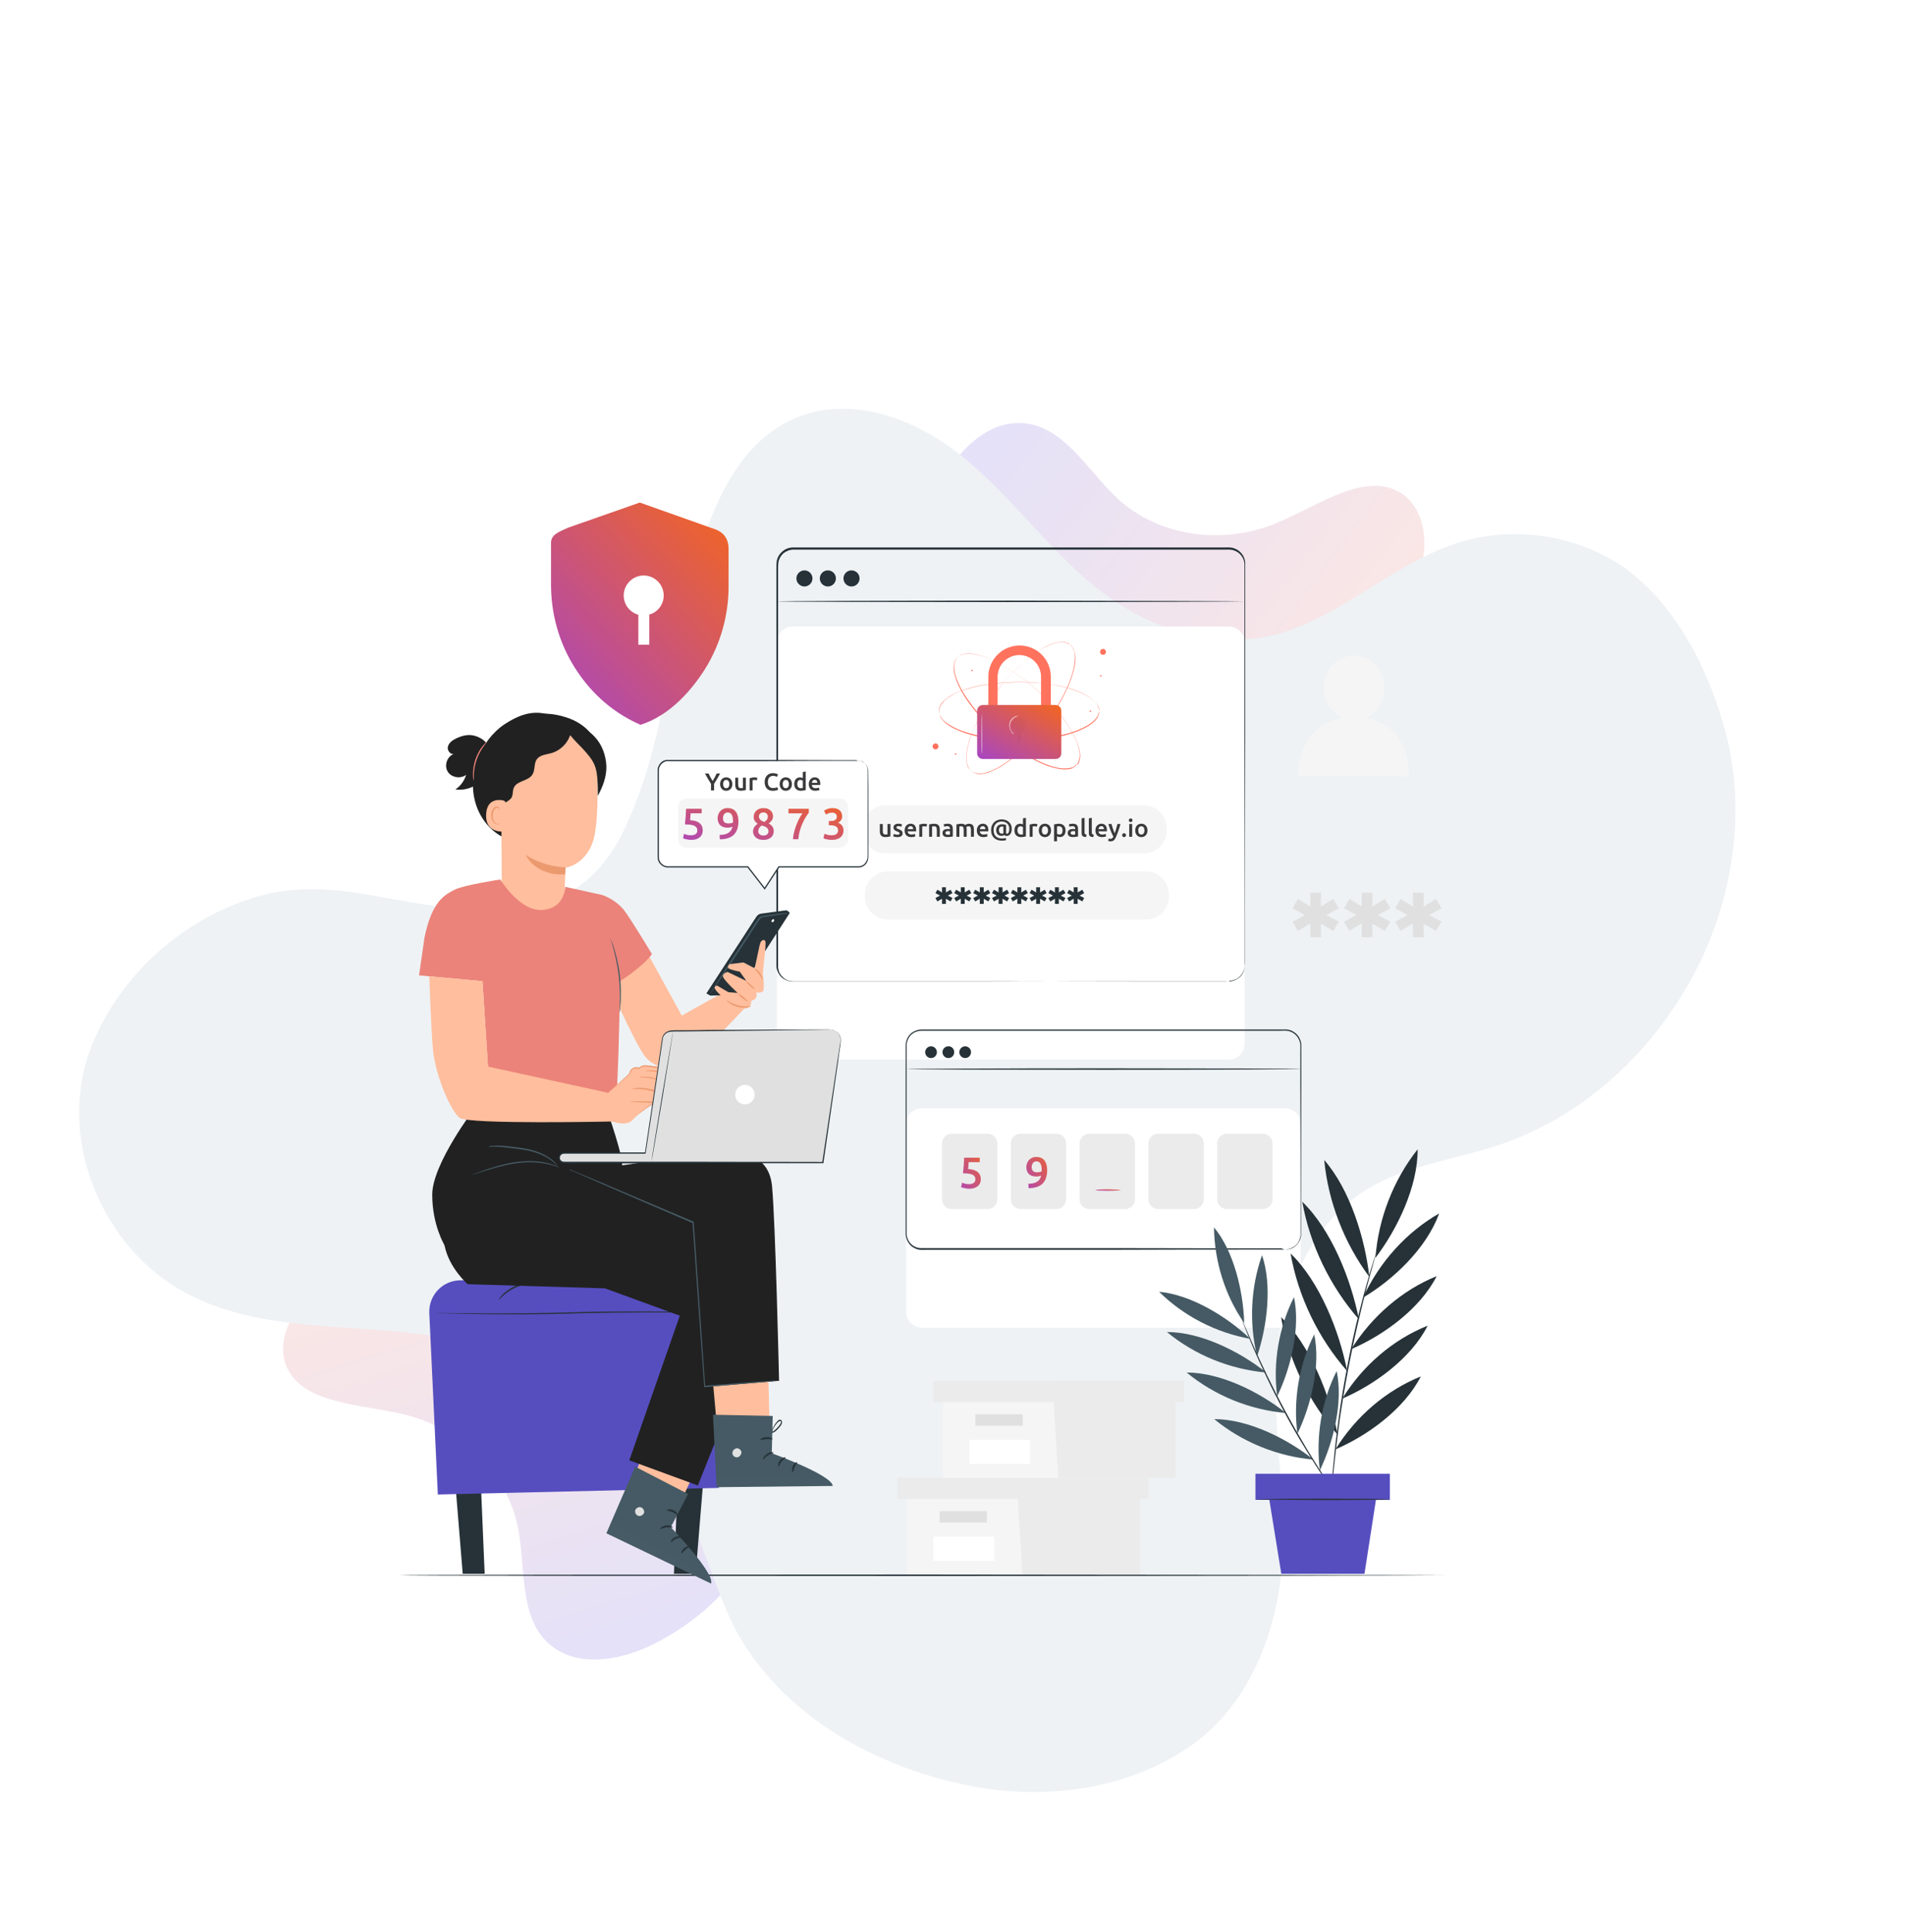 <svg width="781" height="792" viewBox="0 0 781 792" fill="none" xmlns="http://www.w3.org/2000/svg">
<path opacity="0.2" d="M270.583 672.585C257.377 679.78 240.039 683.751 228.121 676.11C212.309 666.044 215.774 644.04 212.406 626.354C208.05 604.072 189.301 585.428 165.402 579.727C147.639 575.458 124.094 575.629 117.412 560.017C113.953 551.812 117.339 541.892 123.718 534.776C130.097 527.659 139.408 523.146 148.637 519.635C180.722 507.683 217.311 507.864 247.723 520.099C311.883 545.966 347.109 630.548 270.583 672.585Z" fill="url(#paint0_linear)"/>
<path opacity="0.2" d="M383.93 201.345C390.349 187.745 402.007 174.311 416.137 173.451C434.843 172.251 445.026 192.063 458.178 204.358C474.839 219.78 500.977 223.775 523.638 214.28C540.499 207.249 559.411 193.222 574.016 201.887C581.65 206.472 584.766 216.479 583.814 225.989C582.861 235.498 578.005 244.635 572.624 252.914C553.766 281.492 524.115 302.929 492.34 310.99C425.274 327.95 346.935 280.432 383.93 201.345Z" fill="url(#paint1_linear)"/>
<path d="M76.347 530.094C105.761 545.69 139.97 542.589 172.004 546.836C212.396 551.283 254.858 575.576 276.636 610.256C288.088 628.877 292.216 650.743 302.584 669.936C321.955 703.832 359.319 724.328 396.835 731.838C426.316 737.761 458.346 734.311 484.157 718.293C511.946 701.401 524.555 668.069 525.869 636.748C527.092 610.626 521.586 584.666 523.292 558.622C525.029 530.845 536.966 501.08 561.931 486.615C575.716 478.697 591.536 476.022 606.622 471.74C620.841 467.914 634.353 461.69 646.507 453.412C666.513 439.839 682.903 420.968 694.267 399.701C710.846 368.546 716.51 331.17 706.606 297.056C699.504 272.379 685.857 246.105 664.314 231.575C644.983 219.037 619.98 215.521 597.865 222.45C567.231 232.033 543.897 259.82 510.812 262.108C484.914 264.158 460.142 251.493 441.5 234.051C424.357 218.091 410.243 199.042 391.49 184.761C373.564 171.208 348.781 162.314 326.877 171.014C300.24 181.984 290.635 212.074 283.171 237.491C274.091 270.794 271.414 306.266 256.885 337.949C235.774 385.558 190.995 373.505 149.566 366.558C133.965 363.856 118.077 363.242 102.963 368.315C74.293 377.419 49.725 399.595 38.1 427.424C22.37 464.724 40.813 511.183 76.347 530.094Z" fill="#EEF2F5"/>
<path d="M559.7 294.3C564.3 292.4 567.6 287.6 567.6 282C567.6 274.7 562.1 268.7 555.2 268.7C548.3 268.7 542.7 274.6 542.7 281.9C542.7 287.6 546 292.4 550.6 294.3C531.4 297.2 532.3 318 532.3 318L577.6 318.2C577.7 318.3 578.7 297.2 559.7 294.3Z" fill="#F5F5F5"/>
<path d="M291.9 216.5L262.3 206L232.9 216.3C229.2 218 225.9 219.1 225.9 222.5V239.6C225.9 251.5 229.1 263.3 235.6 273.6C241.1 282.3 249.5 291.4 262.6 297.1C274.6 293.3 283.5 283 289 274.3C295.5 263.9 298.7 252.1 298.7 240.3V224.9C298.6 220 296 217.7 291.9 216.5Z" fill="url(#paint2_linear)"/>
<path d="M272.1 244.1C272.1 239.6 268.4 235.9 263.9 235.9C259.4 235.9 255.7 239.6 255.7 244.1C255.7 247.8 258.2 251 261.7 252V264.3H266.2V251.9C269.6 251 272.1 247.8 272.1 244.1Z" fill="white"/>
<path d="M543.8 375.1L548.9 377.8L546.6 381.6L541.5 378.6L541.6 384.2H537.2V378.5L532.1 381.6L529.9 377.8L535 375.1L529.9 372.3L532.1 368.5L537.2 371.6V365.9H541.6L541.5 371.6L546.6 368.5L548.9 372.3L543.8 375.1Z" fill="#E0E0E0"/>
<path d="M564.9 375.1L570 377.8L567.7 381.6L562.6 378.6L562.7 384.2H558.3V378.5L553.2 381.6L551 377.8L556.1 375.1L551 372.3L553.2 368.5L558.3 371.6V365.9H562.7L562.6 371.6L567.7 368.5L570 372.3L564.9 375.1Z" fill="#E0E0E0"/>
<path d="M585.9 375.1L591 377.8L588.7 381.6L583.6 378.6L583.7 384.2H579.3V378.5L574.2 381.6L572 377.8L577.1 375.1L572 372.3L574.2 368.5L579.3 371.6V365.9H583.7L583.6 371.6L588.7 368.5L591 372.3L585.9 375.1Z" fill="#E0E0E0"/>
<path d="M371.8 614.4V645.5H417.2H467.3V614.4H371.8Z" fill="#F5F5F5"/>
<path d="M367.8 605.7V614.4H470.7V605.7H417.2H367.8Z" fill="#EBEBEB"/>
<path d="M419.2 645.5H467.3V614.4H470.7V605.7H417.2V613.6L419.2 645.5Z" fill="#EBEBEB"/>
<path d="M404.6 619.4H385.2V624.1H404.6V619.4Z" fill="#E0E0E0"/>
<path d="M407.6 629.9H382.7V639.8H407.6V629.9Z" fill="white"/>
<path d="M386.5 574.7V605.8H431.9H482V574.7H386.5Z" fill="#F5F5F5"/>
<path d="M382.5 566V574.7H485.4V566H431.9H382.5Z" fill="#EBEBEB"/>
<path d="M433.9 605.8H482V574.7H485.4V566H431.9V573.9L433.9 605.8Z" fill="#EBEBEB"/>
<path d="M419.3 579.7H399.9V584.4H419.3V579.7Z" fill="#E0E0E0"/>
<path d="M422.3 590.2H397.4V600.1H422.3V590.2Z" fill="white"/>
<path d="M592.1 645.7C592.1 645.8 496.3 646 378 646C259.8 646 164 645.9 164 645.7C164 645.5 259.8 645.4 378.1 645.4C496.3 645.5 592.1 645.6 592.1 645.7Z" fill="#263238"/>
<g filter="url(#filter0_d)">
<path d="M503.8 402.3H325.1C321.5 402.3 318.5 399.4 318.5 395.7V231.4C318.5 227.8 321.4 224.8 325.1 224.8H503.7C507.3 224.8 510.3 227.7 510.3 231.4V395.7C510.3 399.4 507.4 402.3 503.8 402.3Z" fill="white"/>
</g>
<path d="M503.8 402.3C503.8 402.3 504 402.3 504.3 402.3C504.6 402.3 505.1 402.2 505.7 402C506.3 401.8 507 401.5 507.7 401C508.4 400.5 509.2 399.7 509.7 398.6C510.3 397.5 510.4 396.2 510.3 394.7C510.3 393.2 510.3 391.6 510.3 389.8C510.3 386.3 510.3 382.2 510.3 377.6C510.3 359.2 510.3 332.6 510.2 299.7C510.2 283.3 510.2 265.2 510.2 245.9C510.2 241.1 510.2 236.2 510.2 231.2C510.1 228.8 508.4 226.5 506.1 225.7C505 225.2 503.7 225.3 502.4 225.3C501.1 225.3 499.8 225.3 498.6 225.3C488.3 225.3 477.7 225.3 466.8 225.3C423.3 225.3 375.5 225.3 325.3 225.3C323.8 225.3 322.3 225.9 321.2 226.8C320.1 227.8 319.3 229.2 319.1 230.7C319 231.4 319 232.2 319 233V235.3C319 236.9 319 238.4 319 240C319 246.2 319 252.4 319 258.5C319 270.7 319 282.8 319 294.6C319 318.3 319 341.1 319 362.9C319 373.8 319 384.4 319 394.7C319 395.3 319 396 319 396.6C319.1 397.2 319.2 397.8 319.4 398.4C319.9 399.5 320.7 400.5 321.7 401.2C322.7 401.9 323.9 402.3 325.1 402.3C326.4 402.3 327.6 402.3 328.9 402.3C333.9 402.3 338.8 402.3 343.7 402.3C363 402.3 381.1 402.3 397.5 402.3C430.4 402.3 457 402.4 475.4 402.4C484.6 402.4 491.7 402.4 496.6 402.4C499 402.4 500.9 402.4 502.1 402.4C503.1 402.3 503.8 402.3 503.8 402.3C503.8 402.3 503.2 402.3 501.9 402.3C500.7 402.3 498.8 402.3 496.4 402.3C491.6 402.3 484.4 402.3 475.2 402.3C456.8 402.3 430.2 402.3 397.3 402.4C380.9 402.4 362.8 402.4 343.5 402.4C338.7 402.4 333.7 402.4 328.7 402.4C327.4 402.4 326.2 402.4 324.9 402.4C323.6 402.4 322.3 401.9 321.2 401.2C320.1 400.5 319.3 399.4 318.8 398.2C318.5 397.6 318.4 396.9 318.3 396.3C318.3 395.6 318.3 395 318.3 394.4C318.3 384.1 318.3 373.5 318.3 362.6C318.3 340.8 318.3 318 318.3 294.3C318.3 282.5 318.3 270.4 318.3 258.2C318.3 252.1 318.3 245.9 318.3 239.7C318.3 238.2 318.3 236.6 318.3 235V232.7C318.3 231.9 318.3 231.1 318.4 230.3C318.6 228.7 319.4 227.2 320.7 226.1C321.9 225 323.5 224.4 325.2 224.4C375.4 224.4 423.2 224.4 466.7 224.4C477.6 224.4 488.2 224.4 498.5 224.4C499.8 224.4 501.1 224.4 502.3 224.4C503.6 224.4 504.9 224.3 506.1 224.8C508.6 225.7 510.4 228.1 510.5 230.7C510.5 235.7 510.5 240.6 510.5 245.5C510.5 264.8 510.5 282.9 510.5 299.3C510.5 332.2 510.4 358.8 510.4 377.2C510.4 381.8 510.4 385.9 510.4 389.4C510.4 391.2 510.4 392.8 510.4 394.3C510.4 395.8 510.3 397.2 509.7 398.3C509.2 399.4 508.4 400.2 507.7 400.8C507 401.4 506.2 401.6 505.6 401.8C505 402 504.5 402 504.2 402C503.9 402.3 503.8 402.3 503.8 402.3Z" fill="#263238"/>
<path d="M333.1 237.1C333.1 238.9 331.6 240.4 329.8 240.4C328 240.4 326.5 238.9 326.5 237.1C326.5 235.3 328 233.8 329.8 233.8C331.6 233.8 333.1 235.3 333.1 237.1Z" fill="#263238"/>
<path d="M339.4 240.4C341.223 240.4 342.7 238.923 342.7 237.1C342.7 235.277 341.223 233.8 339.4 233.8C337.577 233.8 336.1 235.277 336.1 237.1C336.1 238.923 337.577 240.4 339.4 240.4Z" fill="#263238"/>
<path d="M349.1 240.4C350.923 240.4 352.4 238.923 352.4 237.1C352.4 235.277 350.923 233.8 349.1 233.8C347.277 233.8 345.8 235.277 345.8 237.1C345.8 238.923 347.277 240.4 349.1 240.4Z" fill="#263238"/>
<path d="M510.3 246.5C510.3 246.6 467.4 246.8 414.4 246.8C361.4 246.8 318.5 246.7 318.5 246.5C318.5 246.4 361.4 246.2 414.4 246.2C467.4 246.3 510.3 246.4 510.3 246.5Z" fill="#263238"/>
<path d="M441.5 313.4C441.5 313.4 441.6 313.3 441.7 313.1C441.7 313 441.8 313 441.8 312.9C441.8 312.8 441.9 312.8 441.9 312.7C442 312.5 442.1 312.4 442.2 312.1C442.2 312 442.3 311.9 442.3 311.7C442.3 311.6 442.4 311.4 442.4 311.3C442.4 311.2 442.5 311 442.5 310.8C442.5 310.6 442.6 310.5 442.6 310.3C442.7 309.6 442.6 308.7 442.5 307.8C442.2 305.9 441.4 303.7 440.2 301.4C439 299 437.3 296.4 435.3 293.8C433.3 291.1 430.8 288.4 428 285.6C425.2 282.8 422 280 418.4 277.4C416.6 276.1 414.7 274.8 412.7 273.6C410.7 272.4 408.6 271.3 406.4 270.3C404.2 269.3 401.8 268.5 399.4 268.1C398.2 267.9 396.9 267.8 395.7 268C395.1 268.1 394.5 268.3 393.9 268.5C393.3 268.8 392.8 269.1 392.4 269.6C392 270.1 391.7 270.6 391.5 271.2C391.3 271.8 391.2 272.4 391.2 273.1C391.2 274.4 391.4 275.6 391.7 276.8C392.4 279.2 393.5 281.4 394.7 283.5C395.9 285.6 397.3 287.5 398.7 289.4C400.1 291.2 401.6 293 403.1 294.6C406.1 297.9 409.3 300.7 412.3 303.2C415.4 305.7 418.4 307.8 421.3 309.5C424.2 311.2 426.9 312.6 429.4 313.5C431.9 314.4 434.2 315 436.1 315C437 315 437.9 315 438.6 314.8C438.8 314.8 438.9 314.7 439.1 314.7C439.3 314.7 439.4 314.6 439.6 314.6C439.7 314.5 439.9 314.5 440 314.4C440.1 314.3 440.2 314.3 440.3 314.2C440.5 314.1 440.7 314 440.8 313.8C440.9 313.7 440.9 313.7 441 313.6C441.1 313.5 441.1 313.5 441.2 313.5C441.4 313.5 441.5 313.4 441.5 313.4C441.5 313.4 441.4 313.5 441.2 313.7C441.2 313.7 441.1 313.8 441 313.9C440.9 314 440.9 314 440.8 314.1C440.6 314.2 440.5 314.4 440.3 314.5C440.2 314.6 440.1 314.6 440 314.7C439.9 314.8 439.7 314.8 439.6 314.9C439.5 315 439.3 315 439.1 315.1C438.9 315.1 438.8 315.2 438.6 315.2C437.9 315.4 437 315.4 436.1 315.4C434.2 315.3 431.9 314.8 429.4 313.9C426.9 313 424.1 311.6 421.2 309.9C418.3 308.2 415.3 306.1 412.2 303.6C409.1 301.1 406 298.3 402.9 295C401.4 293.4 399.9 291.6 398.5 289.8C397.1 288 395.7 286 394.5 283.9C393.3 281.8 392.2 279.6 391.5 277.1C391.2 275.9 390.9 274.6 391 273.3C391 272.7 391.1 272 391.3 271.4C391.5 270.8 391.8 270.2 392.3 269.7C392.7 269.2 393.3 268.8 393.9 268.6C394.5 268.3 395.1 268.2 395.7 268.1C397 267.9 398.2 268 399.5 268.2C402 268.6 404.3 269.4 406.6 270.4C408.8 271.4 410.9 272.5 412.9 273.7C414.9 274.9 416.8 276.2 418.6 277.5C422.2 280.1 425.4 282.9 428.2 285.7C431 288.5 433.5 291.3 435.5 293.9C437.5 296.6 439.2 299.2 440.4 301.6C441.6 304 442.4 306.2 442.7 308.1C442.8 309 442.9 309.9 442.8 310.6C442.8 310.8 442.7 311 442.7 311.1C442.7 311.3 442.6 311.4 442.6 311.6C442.6 311.7 442.5 311.9 442.5 312C442.5 312.1 442.4 312.3 442.4 312.4C442.3 312.6 442.2 312.8 442.1 313C442.1 313.1 442 313.2 442 313.2C442 313.3 441.9 313.3 441.9 313.4C441.6 313.3 441.5 313.4 441.5 313.4Z" fill="#FF725E"/>
<path d="M450.6 291.5C450.6 291.5 450.6 291.4 450.6 291.1C450.6 291 450.6 291 450.6 290.9C450.6 290.8 450.6 290.7 450.5 290.6C450.5 290.4 450.4 290.2 450.3 290C450.3 289.9 450.2 289.8 450.2 289.6C450.1 289.5 450.1 289.3 450 289.2C449.9 289.1 449.9 288.9 449.8 288.8C449.7 288.7 449.6 288.5 449.5 288.4C449.1 287.8 448.5 287.2 447.8 286.6C446.3 285.4 444.3 284.3 441.8 283.3C439.3 282.3 436.4 281.5 433.1 280.9C429.8 280.3 426.1 279.8 422.2 279.6C418.2 279.4 414 279.5 409.6 279.9C407.4 280.1 405.1 280.4 402.8 280.8C400.5 281.2 398.2 281.8 395.9 282.5C393.6 283.3 391.3 284.2 389.2 285.5C388.2 286.2 387.2 287 386.3 287.9C385.9 288.4 385.6 288.9 385.3 289.5C385.1 290.1 384.9 290.7 384.9 291.3C384.9 291.9 385.1 292.6 385.3 293.1C385.6 293.7 385.9 294.2 386.3 294.7C387.1 295.7 388.1 296.4 389.2 297.1C391.3 298.4 393.6 299.4 395.9 300.1C398.2 300.8 400.5 301.4 402.8 301.8C405.1 302.2 407.4 302.5 409.6 302.7C414 303.1 418.3 303.2 422.2 303C426.2 302.8 429.8 302.4 433.1 301.7C436.4 301.1 439.4 300.3 441.8 299.3C444.3 298.3 446.3 297.2 447.8 296C448.5 295.4 449.1 294.8 449.5 294.2C449.6 294.1 449.7 293.9 449.8 293.8C449.9 293.7 450 293.5 450 293.4C450.1 293.3 450.1 293.1 450.2 293C450.3 292.9 450.3 292.7 450.3 292.6C450.4 292.4 450.4 292.2 450.5 292C450.5 291.9 450.5 291.8 450.6 291.7C450.6 291.6 450.6 291.6 450.6 291.5C450.6 291.5 450.6 291.6 450.6 291.5C450.6 291.5 450.6 291.6 450.6 291.9C450.6 292 450.6 292 450.6 292.1C450.6 292.2 450.6 292.3 450.6 292.4C450.6 292.6 450.5 292.8 450.4 293C450.4 293.1 450.3 293.2 450.3 293.4C450.2 293.5 450.2 293.7 450.1 293.8C450 293.9 450 294.1 449.9 294.2C449.8 294.3 449.7 294.5 449.6 294.6C449.2 295.2 448.6 295.8 447.9 296.4C446.4 297.6 444.4 298.7 441.9 299.7C439.4 300.7 436.5 301.5 433.2 302.2C429.9 302.8 426.2 303.3 422.3 303.5C418.3 303.7 414.1 303.7 409.7 303.2C407.5 303 405.2 302.7 402.9 302.3C400.6 301.9 398.3 301.3 396 300.6C393.7 299.8 391.4 298.9 389.3 297.6C388.2 296.9 387.2 296.1 386.4 295.1C386 294.6 385.6 294.1 385.4 293.5C385.2 292.9 385 292.3 385 291.6C385 290.9 385.2 290.3 385.4 289.7C385.7 289.1 386 288.6 386.4 288.1C387.2 287.1 388.2 286.3 389.3 285.6C391.4 284.2 393.7 283.3 396 282.6C398.3 281.9 400.6 281.3 402.9 280.9C405.2 280.5 407.5 280.2 409.7 280C414.1 279.6 418.4 279.5 422.3 279.7C426.3 279.9 429.9 280.3 433.2 281C436.5 281.6 439.5 282.5 442 283.5C444.5 284.5 446.5 285.6 448 286.8C448.7 287.4 449.3 288 449.7 288.6C449.8 288.7 449.9 288.9 450 289C450.1 289.1 450.2 289.3 450.2 289.4C450.3 289.5 450.3 289.7 450.4 289.8C450.5 289.9 450.5 290.1 450.5 290.2C450.6 290.4 450.6 290.6 450.7 290.8C450.7 290.9 450.7 291 450.7 291.1C450.7 291.2 450.7 291.3 450.7 291.3C450.6 291.4 450.6 291.5 450.6 291.5Z" fill="#FF725E"/>
<path d="M438.6 264.2C438.6 264.2 438.5 264.1 438.3 264C438.2 264 438.2 263.9 438.1 263.9C438 263.9 438 263.8 437.9 263.8C437.7 263.7 437.5 263.6 437.3 263.5C437.2 263.5 437.1 263.4 436.9 263.4C436.8 263.4 436.6 263.3 436.5 263.3C436.4 263.3 436.2 263.2 436 263.2C435.8 263.2 435.7 263.2 435.5 263.2C434.8 263.2 433.9 263.3 433 263.5C431.2 263.9 429 264.9 426.7 266.2C424.4 267.6 422 269.4 419.4 271.6C416.9 273.8 414.3 276.5 411.7 279.5C409.1 282.5 406.6 285.9 404.2 289.6C403 291.5 401.9 293.5 400.8 295.5C399.7 297.6 398.8 299.7 397.9 302C397.1 304.3 396.4 306.7 396.2 309.2C396.1 310.4 396.1 311.7 396.4 312.9C396.5 313.5 396.7 314.1 397 314.7C397.3 315.2 397.7 315.7 398.2 316.1C398.7 316.5 399.3 316.7 399.9 316.9C400.5 317 401.1 317.1 401.8 317.1C403.1 317.1 404.3 316.7 405.5 316.3C407.9 315.5 410 314.2 412 312.9C414 311.5 415.9 310 417.6 308.5C419.3 307 421 305.4 422.5 303.7C425.5 300.5 428.2 297.1 430.5 293.9C432.8 290.7 434.7 287.5 436.2 284.5C437.7 281.5 438.9 278.7 439.6 276.1C440.4 273.5 440.7 271.2 440.7 269.4C440.7 268.5 440.6 267.6 440.4 266.9C440.4 266.7 440.3 266.6 440.2 266.4C440.1 266.2 440.1 266.1 440 266C439.9 265.9 439.9 265.7 439.8 265.6C439.7 265.5 439.7 265.4 439.6 265.3C439.5 265.1 439.3 264.9 439.2 264.8C439.1 264.7 439.1 264.7 439 264.6C438.9 264.5 438.9 264.5 438.8 264.5C438.7 264.3 438.6 264.2 438.6 264.2C438.6 264.2 438.7 264.3 438.9 264.5C438.9 264.5 439 264.6 439.1 264.6C439.2 264.7 439.2 264.7 439.3 264.8C439.4 264.9 439.6 265.1 439.7 265.3C439.8 265.4 439.8 265.5 439.9 265.6C440 265.7 440 265.9 440.1 266C440.2 266.1 440.2 266.3 440.3 266.4C440.4 266.6 440.4 266.7 440.5 266.9C440.7 267.6 440.8 268.4 440.9 269.4C441 271.3 440.6 273.6 439.8 276.2C439.1 278.8 437.9 281.6 436.4 284.6C434.9 287.6 433 290.8 430.7 294C428.4 297.2 425.8 300.6 422.7 303.8C421.2 305.4 419.5 307 417.8 308.6C416.1 310.2 414.2 311.6 412.2 313C410.2 314.4 408 315.6 405.7 316.5C404.5 316.9 403.3 317.2 402 317.3C401.4 317.3 400.7 317.3 400.1 317.1C399.5 316.9 398.9 316.6 398.4 316.3C397.9 315.9 397.5 315.4 397.2 314.8C396.9 314.2 396.7 313.6 396.5 313C396.2 311.7 396.2 310.5 396.3 309.2C396.5 306.7 397.2 304.3 398 302C398.8 299.7 399.8 297.5 400.9 295.5C402 293.4 403.1 291.4 404.3 289.6C406.7 285.8 409.3 282.5 411.8 279.4C414.4 276.4 417 273.8 419.5 271.5C422 269.3 424.5 267.5 426.8 266.1C429.1 264.7 431.2 263.8 433.1 263.4C434 263.2 434.9 263.1 435.6 263.1C435.8 263.1 436 263.1 436.1 263.1C436.3 263.1 436.4 263.1 436.6 263.2C436.8 263.2 436.9 263.3 437 263.3C437.1 263.3 437.3 263.4 437.4 263.4C437.6 263.5 437.8 263.6 438 263.7C438.1 263.7 438.2 263.8 438.2 263.8C438.3 263.8 438.3 263.9 438.4 263.9C438.5 264.1 438.6 264.2 438.6 264.2Z" fill="#FF725E"/>
<path d="M384.4 305.1C384.9 305.6 384.9 306.4 384.4 306.8C383.9 307.3 383.1 307.3 382.7 306.8C382.2 306.3 382.2 305.5 382.7 305.1C383.2 304.6 383.9 304.6 384.4 305.1Z" fill="#FF725E"/>
<path d="M453.4 267.2C453.4 267.9 452.9 268.4 452.2 268.4C451.5 268.4 451 267.9 451 267.2C451 266.5 451.5 266 452.2 266C452.9 266 453.4 266.5 453.4 267.2Z" fill="#FF725E"/>
<path d="M392.1 309.1C392.1 309.3 392 309.4 391.8 309.4C391.6 309.4 391.5 309.3 391.5 309.1C391.5 308.9 391.6 308.8 391.8 308.8C392 308.8 392.1 308.9 392.1 309.1Z" fill="#FF725E"/>
<path d="M398.8 274.8C398.8 275 398.7 275.1 398.5 275.1C398.3 275.1 398.2 275 398.2 274.8C398.2 274.6 398.3 274.5 398.5 274.5C398.6 274.5 398.8 274.7 398.8 274.8Z" fill="#FF725E"/>
<path d="M447.3 291.5C447.3 291.7 447.2 291.8 447 291.8C446.8 291.8 446.7 291.7 446.7 291.5C446.7 291.3 446.8 291.2 447 291.2C447.1 291.2 447.3 291.3 447.3 291.5Z" fill="#FF725E"/>
<path d="M451.6 277C451.6 277.2 451.5 277.3 451.3 277.3C451.1 277.3 451 277.2 451 277C451 276.8 451.1 276.7 451.3 276.7C451.4 276.7 451.6 276.8 451.6 277Z" fill="#FF725E"/>
<path d="M430.6 298.3H426.8V277.4C426.8 272.5 422.8 268.5 417.9 268.5C413 268.5 409 272.5 409 277.4V298.3H405.2V277.4C405.2 270.4 410.9 264.6 418 264.6C425.1 264.6 430.8 270.3 430.8 277.4V298.3H430.6Z" fill="#FF725E"/>
<g opacity="0.3">
<g opacity="0.3">
<g opacity="0.3">
<path opacity="0.3" d="M430.6 298.3H426.8V277.4C426.8 272.5 422.8 268.5 417.9 268.5C413 268.5 409 272.5 409 277.4V298.3H405.2V277.4C405.2 270.4 410.9 264.6 418 264.6C425.1 264.6 430.8 270.3 430.8 277.4V298.3H430.6Z" fill="url(#paint3_linear)"/>
</g>
</g>
</g>
<path d="M432.8 311.1H402.9C401.7 311.1 400.6 310.1 400.6 308.8V291.3C400.6 290.1 401.6 289 402.9 289H432.8C434 289 435.1 290 435.1 291.3V308.9C435.1 310.1 434.1 311.1 432.8 311.1Z" fill="url(#paint4_linear)"/>
<g opacity="0.3">
<g opacity="0.3">
<path opacity="0.3" d="M420.7 297.2C420.7 295.6 419.4 294.3 417.8 294.3C416.2 294.3 414.9 295.6 414.9 297.2C414.9 298.5 415.8 299.6 417 300V304.3H418.6V300C419.9 299.6 420.7 298.5 420.7 297.2Z" fill="black"/>
</g>
</g>
<path d="M402.5 309C402.4 309 402.4 305.3 402.4 300.8C402.4 296.3 402.5 292.6 402.5 292.6C402.6 292.6 402.6 296.3 402.6 300.8C402.6 305.3 402.6 309 402.5 309Z" fill="#FAFAFA"/>
<path d="M415.6 300.9C415.6 300.9 415.5 300.9 415.3 300.7C415.1 300.6 414.8 300.3 414.6 299.9C414.1 299.2 413.6 297.9 413.9 296.5C414.2 295.1 415.2 294.2 416 293.8C416.4 293.6 416.8 293.5 417 293.5C417.2 293.5 417.4 293.5 417.4 293.5C417.4 293.6 416.9 293.6 416.1 294C415.4 294.4 414.4 295.3 414.1 296.6C413.8 297.9 414.2 299.1 414.7 299.8C415.2 300.5 415.7 300.8 415.6 300.9Z" fill="#FAFAFA"/>
<path d="M469 349.8H363C357.9 349.8 353.7 345.6 353.7 340.5V339.4C353.7 334.3 357.9 330.1 363 330.1H469C474.1 330.1 478.3 334.3 478.3 339.4V340.5C478.3 345.6 474.1 349.8 469 349.8Z" fill="#F5F5F5"/>
<path d="M469.9 376.9H363.9C358.8 376.9 354.6 372.7 354.6 367.6V366.5C354.6 361.4 358.8 357.2 363.9 357.2H469.9C475 357.2 479.2 361.4 479.2 366.5V367.6C479.2 372.8 475 376.9 469.9 376.9Z" fill="#F5F5F5"/>
<path d="M388.6 367.1L390.5 368.1L389.7 369.5L387.8 368.4V370.5H386.2V368.4L384.3 369.5L383.5 368.1L385.4 367.1L383.5 366.1L384.3 364.7L386.2 365.8V363.7H387.8V365.8L389.7 364.7L390.5 366.1L388.6 367.1Z" fill="#263238"/>
<path d="M396.3 367.1L398.2 368.1L397.4 369.5L395.5 368.4V370.5H393.9V368.4L392 369.5L391.2 368.1L393.1 367.1L391.2 366.1L392 364.7L393.9 365.8V363.7H395.5V365.8L397.4 364.7L398.2 366.1L396.3 367.1Z" fill="#263238"/>
<path d="M404.1 367.1L406 368.1L405.2 369.5L403.3 368.4V370.5H401.7V368.4L399.8 369.5L399 368.1L400.9 367.1L399 366.1L399.8 364.7L401.7 365.8V363.7H403.3V365.8L405.2 364.7L406 366.1L404.1 367.1Z" fill="#263238"/>
<path d="M411.8 367.1L413.7 368.1L412.9 369.5L411 368.4V370.5H409.4V368.4L407.5 369.5L406.7 368.1L408.6 367.1L406.7 366.1L407.5 364.7L409.4 365.8V363.7H411V365.8L412.9 364.7L413.7 366.1L411.8 367.1Z" fill="#263238"/>
<path d="M419.5 367.1L421.4 368.1L420.6 369.5L418.7 368.4V370.5H417.1V368.4L415.2 369.5L414.4 368.1L416.3 367.1L414.4 366.1L415.2 364.7L417.1 365.8V363.7H418.7V365.8L420.6 364.7L421.4 366.1L419.5 367.1Z" fill="#263238"/>
<path d="M427.2 367.1L429.1 368.1L428.3 369.5L426.4 368.4V370.5H424.8V368.4L422.9 369.5L422.1 368.1L424 367.1L422.1 366.1L422.9 364.7L424.8 365.8V363.7H426.4V365.8L428.3 364.7L429.1 366.1L427.2 367.1Z" fill="#263238"/>
<path d="M434.9 367.1L436.8 368.1L436 369.5L434.1 368.4V370.5H432.5V368.4L430.6 369.5L429.8 368.1L431.7 367.1L429.8 366.1L430.6 364.7L432.5 365.8V363.7H434.1V365.8L436 364.7L436.8 366.1L434.9 367.1Z" fill="#263238"/>
<path d="M442.6 367.1L444.5 368.1L443.7 369.5L441.8 368.4V370.5H440.2V368.4L438.3 369.5L437.5 368.1L439.4 367.1L437.5 366.1L438.3 364.7L440.2 365.8V363.7H441.8V365.8L443.7 364.7L444.5 366.1L442.6 367.1Z" fill="#263238"/>
<g filter="url(#filter1_d)">
<path d="M526.9 512.2H377.9C374.4 512.2 371.5 509.3 371.5 505.8V428.7C371.5 425.2 374.4 422.3 377.9 422.3H526.9C530.4 422.3 533.3 425.2 533.3 428.7V505.8C533.2 509.3 530.4 512.2 526.9 512.2Z" fill="white"/>
</g>
<path d="M526.9 512.2C526.9 512.2 527.3 512.2 528.2 512C529 511.8 530.2 511.4 531.4 510.3C532 509.7 532.5 509 532.8 508C533 507.5 533.1 507 533.2 506.5C533.2 506 533.2 505.4 533.2 504.8C533.2 502.4 533.2 499.6 533.2 496.5C533.2 484 533.2 466 533.1 443.7C533.1 440.9 533.1 438.1 533.1 435.1C533.1 433.6 533.1 432.2 533.1 430.7C533.1 429.2 533.3 427.7 532.6 426.3C532 424.9 531 423.8 529.6 423.1C528.9 422.8 528.2 422.5 527.4 422.5C526.7 422.4 525.8 422.5 525.1 422.5C521.9 422.5 518.7 422.5 515.4 422.5C502.3 422.5 488.3 422.5 473.6 422.5C444.1 422.5 411.8 422.5 377.8 422.5C376.8 422.5 375.8 422.8 374.9 423.2C374 423.7 373.2 424.4 372.7 425.2C372.2 426.1 371.8 427 371.7 428C371.7 429 371.7 430.1 371.7 431.1C371.7 435.3 371.7 439.5 371.7 443.6C371.7 451.9 371.7 460 371.7 468C371.7 476 371.7 483.9 371.7 491.6C371.7 495.5 371.7 499.3 371.7 503C371.7 503.9 371.7 504.9 371.7 505.8C371.7 506.7 372 507.6 372.4 508.4C373.2 510 374.8 511.2 376.5 511.5C377.4 511.7 378.3 511.6 379.2 511.6C380.1 511.6 381 511.6 381.9 511.6C383.7 511.6 385.5 511.6 387.3 511.6C390.9 511.6 394.4 511.6 397.9 511.6C404.9 511.6 411.7 511.6 418.2 511.6C431.3 511.6 443.5 511.6 454.6 511.6C476.9 511.6 494.9 511.7 507.4 511.7C513.6 511.7 518.5 511.7 521.7 511.7C523.3 511.7 524.6 511.7 525.4 511.7C526.4 512.2 526.9 512.2 526.9 512.2C526.9 512.2 526.5 512.2 525.6 512.2C524.7 512.2 523.5 512.2 521.9 512.2C518.6 512.2 513.8 512.2 507.6 512.2C495.1 512.2 477.1 512.2 454.8 512.3C443.7 512.3 431.5 512.3 418.4 512.3C411.9 512.3 405.1 512.3 398.1 512.3C394.6 512.3 391.1 512.3 387.5 512.3C385.7 512.3 383.9 512.3 382.1 512.3C381.2 512.3 380.3 512.3 379.4 512.3C378.5 512.3 377.6 512.4 376.6 512.2C374.7 511.8 373 510.6 372.1 508.8C371.6 507.9 371.4 507 371.3 506C371.3 505 371.3 504.1 371.3 503.2C371.3 499.4 371.3 495.6 371.3 491.8C371.3 484.1 371.3 476.2 371.3 468.2C371.3 460.2 371.3 452 371.3 443.8C371.3 439.7 371.3 435.5 371.3 431.3C371.3 430.2 371.3 429.2 371.3 428.1C371.4 427 371.8 425.9 372.3 425C372.9 424.1 373.7 423.3 374.7 422.8C375.7 422.3 376.8 422 377.9 422C411.9 422 444.3 422 473.7 422C488.4 422 502.4 422 515.5 422C518.8 422 522 422 525.2 422C526 422 526.8 422 527.6 422C528.4 422.1 529.2 422.3 529.9 422.7C531.3 423.4 532.5 424.7 533 426.1C533.3 426.8 533.5 427.6 533.5 428.4C533.5 429.2 533.5 429.9 533.5 430.7C533.5 432.2 533.5 433.7 533.5 435.1C533.5 438 533.5 440.9 533.5 443.7C533.5 466 533.4 484 533.4 496.5C533.4 499.6 533.4 502.4 533.4 504.8C533.4 505.4 533.4 506 533.4 506.5C533.3 507.1 533.2 507.6 533 508.1C532.6 509.1 532.1 509.8 531.5 510.4C530.3 511.6 529 512 528.2 512.1C527.8 512.2 527.5 512.2 527.3 512.2C527 512.2 526.9 512.2 526.9 512.2Z" fill="#263238"/>
<path d="M404.9 495.6H390.2C388 495.6 386.2 493.8 386.2 491.6V468.7C386.2 466.5 388 464.7 390.2 464.7H404.9C407.1 464.7 408.9 466.5 408.9 468.7V491.6C408.8 493.8 407.1 495.6 404.9 495.6Z" fill="#EBEBEB"/>
<path d="M433.1 495.6H418.4C416.2 495.6 414.4 493.8 414.4 491.6V468.7C414.4 466.5 416.2 464.7 418.4 464.7H433.1C435.3 464.7 437.1 466.5 437.1 468.7V491.6C437 493.8 435.3 495.6 433.1 495.6Z" fill="#EBEBEB"/>
<path d="M461.3 495.6H446.6C444.4 495.6 442.6 493.8 442.6 491.6V468.7C442.6 466.5 444.4 464.7 446.6 464.7H461.3C463.5 464.7 465.3 466.5 465.3 468.7V491.6C465.3 493.8 463.5 495.6 461.3 495.6Z" fill="#EBEBEB"/>
<path d="M489.5 495.6H474.8C472.6 495.6 470.8 493.8 470.8 491.6V468.7C470.8 466.5 472.6 464.7 474.8 464.7H489.5C491.7 464.7 493.5 466.5 493.5 468.7V491.6C493.5 493.8 491.7 495.6 489.5 495.6Z" fill="#EBEBEB"/>
<path d="M517.7 495.6H503C500.8 495.6 499 493.8 499 491.6V468.7C499 466.5 500.8 464.7 503 464.7H517.7C519.9 464.7 521.7 466.5 521.7 468.7V491.6C521.7 493.8 519.9 495.6 517.7 495.6Z" fill="#EBEBEB"/>
<path d="M459.5 487.8C459.5 487.9 457.2 488.1 454.3 488.1C451.4 488.1 449.1 488 449.1 487.8C449.1 487.7 451.4 487.5 454.3 487.5C457.1 487.6 459.5 487.7 459.5 487.8Z" fill="url(#paint5_linear)"/>
<path d="M381.7 433.7C383.025 433.7 384.1 432.625 384.1 431.3C384.1 429.975 383.025 428.9 381.7 428.9C380.375 428.9 379.3 429.975 379.3 431.3C379.3 432.625 380.375 433.7 381.7 433.7Z" fill="#263238"/>
<path d="M391.2 431.3C391.2 432.7 390.1 433.7 388.8 433.7C387.4 433.7 386.4 432.6 386.4 431.3C386.4 429.9 387.5 428.9 388.8 428.9C390.1 428.8 391.2 429.9 391.2 431.3Z" fill="#263238"/>
<path d="M395.7 433.7C397.025 433.7 398.1 432.625 398.1 431.3C398.1 429.975 397.025 428.9 395.7 428.9C394.375 428.9 393.3 429.975 393.3 431.3C393.3 432.625 394.375 433.7 395.7 433.7Z" fill="#263238"/>
<path d="M533.5 438.2C533.5 438.3 497.3 438.5 452.6 438.5C407.9 438.5 371.7 438.4 371.7 438.2C371.7 438.1 407.9 437.9 452.6 437.9C497.3 437.9 533.5 438 533.5 438.2Z" fill="#263238"/>
<path d="M351.8 311.9H273.9C271.7 311.9 269.8 313.7 269.8 316V351.5C269.8 353.7 271.6 355.6 273.9 355.6H306.6L313.5 364.5L319.3 355.6H351.8C354 355.6 355.9 353.8 355.9 351.5V316C355.8 313.7 354 311.9 351.8 311.9Z" fill="white"/>
<path d="M351.8 311.9C351.8 311.9 351.9 311.9 352.2 311.9C352.5 311.9 352.8 312 353.3 312.1C353.8 312.3 354.3 312.6 354.8 313.1C355.3 313.6 355.7 314.4 355.9 315.4C356 319.3 356 324.9 356 332C356 335.6 356 339.5 356 343.8C356 345.9 356 348.1 356 350.4C356 351 356 351.6 355.9 352.2C355.8 352.8 355.5 353.4 355.2 353.9C354.5 354.9 353.3 355.6 352 355.6C342.2 355.6 331.2 355.6 319.3 355.6L319.5 355.5C317.7 358.3 315.7 361.3 313.7 364.4L313.5 364.7L313.3 364.4C311.1 361.6 308.8 358.6 306.4 355.5L306.6 355.6C297.6 355.6 288.2 355.6 278.5 355.6C277.4 355.6 276.2 355.6 275.1 355.6C274.5 355.6 274 355.6 273.4 355.6C272.8 355.5 272.2 355.3 271.7 355C270.7 354.4 269.9 353.4 269.7 352.2C269.6 351.6 269.6 351 269.6 350.5V348.8C269.6 344.4 269.6 340.1 269.6 335.8C269.6 331.5 269.6 327.4 269.6 323.3C269.6 321.3 269.6 319.2 269.6 317.2V315.7C269.6 315.2 269.7 314.6 269.9 314.2C270.3 313.2 271 312.4 271.9 311.9C272.4 311.7 272.9 311.5 273.4 311.5C273.9 311.5 274.4 311.5 274.9 311.5C275.9 311.5 276.8 311.5 277.8 311.5C279.7 311.5 281.6 311.5 283.4 311.5C287.1 311.5 290.7 311.5 294.2 311.5C301.2 311.5 307.6 311.5 313.5 311.5C325.3 311.5 334.9 311.6 341.5 311.6C344.8 311.6 347.4 311.6 349.1 311.6C350 311.6 350.6 311.6 351.1 311.6C351.5 311.9 351.8 311.9 351.8 311.9C351.8 311.9 351.6 311.9 351.1 311.9C350.6 311.9 350 311.9 349.1 311.9C347.3 311.9 344.8 311.9 341.5 311.9C334.9 311.9 325.3 311.9 313.5 312C307.6 312 301.1 312 294.2 312C290.7 312 287.1 312 283.4 312C281.5 312 279.7 312 277.8 312C276.8 312 275.9 312 274.9 312C274.4 312 273.9 312 273.5 312C273 312 272.6 312.2 272.2 312.4C271.4 312.8 270.7 313.6 270.4 314.4C270.2 314.8 270.1 315.3 270.1 315.8V317.3C270.1 319.3 270.1 321.3 270.1 323.4C270.1 327.5 270.1 331.7 270.1 335.9C270.1 340.2 270.1 344.5 270.1 348.9V350.6C270.1 351.2 270.1 351.7 270.2 352.2C270.4 353.2 271.1 354.1 272 354.6C272.4 354.9 273 355 273.5 355.1C274 355.1 274.6 355.1 275.1 355.1C276.2 355.1 277.3 355.1 278.5 355.1C288.2 355.1 297.6 355.1 306.6 355.1H306.7L306.8 355.2C309.2 358.3 311.5 361.3 313.7 364.1H313.3C315.3 361 317.3 358 319.1 355.2L319.2 355.1H319.3C331.2 355.1 342.2 355.1 352 355.1C353.2 355.1 354.3 354.5 354.9 353.5C355.2 353 355.5 352.5 355.6 352C355.7 351.5 355.7 350.9 355.7 350.3C355.7 348 355.7 345.8 355.7 343.7C355.7 339.4 355.7 335.5 355.7 331.9C355.7 324.8 355.7 319.2 355.7 315.3C355.6 314.4 355.2 313.6 354.7 313C354.2 312.5 353.7 312.1 353.2 312C352.3 311.9 351.8 312 351.8 311.9Z" fill="#263238"/>
<path d="M344.2 347.5H281.5C279.5 347.5 278 345.9 278 344V330.8C278 328.8 279.6 327.3 281.5 327.3H344.2C346.2 327.3 347.7 328.9 347.7 330.8V344C347.7 345.9 346.1 347.5 344.2 347.5Z" fill="#F5F5F5"/>
<path d="M547.5 594.1C560.6 588.5 575.7 577.6 582.5 564.2C568.4 569.9 555.9 580.5 547.5 594.1Z" fill="#263238"/>
<path d="M550.3 573.3C563.4 567.7 578.5 556.8 585.3 543.4C571.1 549.1 558.7 559.7 550.3 573.3Z" fill="#263238"/>
<path d="M554 553C567.1 547.4 582.2 536.5 589 523.1C574.9 528.8 562.5 539.5 554 553Z" fill="#263238"/>
<path d="M558.8 531.9C571.2 524.6 584.9 511.6 590 497.4C576.7 505 565.6 517.2 558.8 531.9Z" fill="#263238"/>
<path d="M563.9 515.6C572.9 503.8 581.3 486.3 581.2 471.1C571.3 483.6 565.1 499.4 563.9 515.6Z" fill="#263238"/>
<path d="M561.4 523.4C559.6 507.5 553.4 487.5 542.9 475.5C544.5 492.5 551.1 509.6 561.4 523.4Z" fill="#263238"/>
<path d="M557.1 540.8C553.9 524.4 545.8 504.1 533.9 492.6C537 510.2 545.3 527.3 557.1 540.8Z" fill="#263238"/>
<path d="M552.3 562C549.1 545.6 541 525.3 529.1 513.8C532.2 531.4 540.4 548.5 552.3 562Z" fill="#263238"/>
<path d="M548.4 588.1C545.2 571.7 537.1 551.4 525.2 539.9C528.3 557.5 536.5 574.6 548.4 588.1Z" fill="#263238"/>
<path d="M564.5 512.5C564.5 512.5 564.5 512.6 564.4 512.7C564.3 512.9 564.3 513.1 564.2 513.4C564 514.1 563.7 515 563.3 516.2C562.5 518.7 561.4 522.3 560.2 526.7C558.9 531.2 557.6 536.5 556.1 542.4C554.7 548.4 553.3 554.9 552 561.9C550.7 568.8 549.6 575.5 548.8 581.6C548 587.7 547.3 593.1 546.9 597.7C546.4 602.3 546.1 606 546 608.6C545.9 609.9 545.9 610.9 545.8 611.6C545.8 611.9 545.8 612.2 545.8 612.4C545.8 612.6 545.8 612.7 545.8 612.7C545.8 612.7 545.8 612.6 545.8 612.4C545.8 612.2 545.9 611.9 545.9 611.6C546 610.9 546.1 609.9 546.2 608.6C546.4 606 546.8 602.3 547.3 597.7C547.8 593.1 548.5 587.6 549.3 581.6C550.2 575.5 551.3 568.9 552.6 562C553.9 555.1 555.3 548.5 556.7 542.5C558.1 536.5 559.4 531.2 560.6 526.7C561.8 522.2 562.8 518.6 563.5 516.1C563.8 514.9 564.1 513.9 564.3 513.2C564.4 512.9 564.4 512.6 564.5 512.5C564.5 512.5 564.5 512.6 564.5 512.5Z" fill="#263238"/>
<path d="M541.1 602.7C546.7 591.1 550.7 574.7 548 562C541.8 574.3 539.4 588.8 541.1 602.7Z" fill="#455A64"/>
<path d="M531.9 587.7C537.5 576.1 541.5 559.7 538.8 547C532.6 559.3 530.1 573.8 531.9 587.7Z" fill="#455A64"/>
<path d="M523.6 572.4C529.2 560.8 533.2 544.4 530.5 531.7C524.3 544 521.8 558.5 523.6 572.4Z" fill="#455A64"/>
<path d="M515.4 555.9C519.5 543.6 521.6 526.8 517.4 514.5C512.8 527.6 512 542.3 515.4 555.9Z" fill="#455A64"/>
<path d="M510.1 542.3C509.7 529.2 505.8 512.8 497.7 503.1C497.9 517.2 502.3 531.2 510.1 542.3Z" fill="#455A64"/>
<path d="M512.6 548.8C503 539.7 488.3 530.7 475.2 529.5C485.3 539.5 498.6 546.3 512.6 548.8Z" fill="#455A64"/>
<path d="M519.1 562.6C508.3 554 492.3 546 478.4 546C489.8 555.4 504.2 561.3 519.1 562.6Z" fill="#455A64"/>
<path d="M527.2 579.2C516.4 570.6 500.4 562.6 486.5 562.6C497.9 572 512.3 577.9 527.2 579.2Z" fill="#455A64"/>
<path d="M538.5 598.3C527.7 589.7 511.7 581.7 497.8 581.7C509.2 591.1 523.7 597 538.5 598.3Z" fill="#455A64"/>
<path d="M508.8 540C508.8 540 508.8 540.1 508.9 540.2C509 540.4 509 540.6 509.1 540.8C509.3 541.4 509.6 542.2 510 543.2C510.8 545.2 512 548.2 513.5 551.8C516.6 559 521.1 568.8 526.8 579.3C529.6 584.6 532.5 589.5 535.2 593.9C537.9 598.3 540.4 602.3 542.6 605.5C544.8 608.8 546.6 611.4 547.8 613.1C548.4 614 548.9 614.6 549.3 615.1C549.5 615.3 549.6 615.5 549.7 615.6C549.8 615.7 549.8 615.8 549.8 615.8C549.8 615.8 549.8 615.7 549.7 615.6C549.6 615.5 549.5 615.3 549.3 615C549 614.5 548.5 613.8 547.9 612.9C546.7 611.1 544.9 608.5 542.8 605.2C540.7 601.9 538.2 598 535.5 593.5C532.9 589.1 530 584.1 527.2 578.9C521.5 568.4 516.9 558.6 513.8 551.5C512.2 547.9 511 545 510.1 543C509.7 542 509.4 541.2 509.1 540.7C509 540.5 508.9 540.3 508.8 540.1C508.9 540 508.9 540 508.8 540Z" fill="#263238"/>
<path d="M514.7 604.1H569.8V614.8H564.1L559.4 645.1H525.3L520.4 614.8H514.7V604.1Z" fill="#564EBF"/>
<path d="M514.7 614.6C514.7 614.5 527 614.3 542.1 614.3C557.2 614.3 569.5 614.4 569.5 614.6C569.5 614.7 557.2 614.9 542.1 614.9C526.9 614.8 514.7 614.7 514.7 614.6Z" fill="#263238"/>
<path d="M198.7 645.1H189.7L186.4 604.8H197L198.7 645.1Z" fill="#263238"/>
<path d="M276.3 645.1H285.2L288.5 604.8H278L276.3 645.1Z" fill="#263238"/>
<path d="M294.7 609.9L179.5 612.6L176 538.2C175.7 530.9 181.5 524.8 188.8 524.8H287C294.4 524.8 300.3 531.1 299.8 538.5L294.7 609.9Z" fill="#564EBF"/>
<path d="M300.6 537.9C300.6 537.9 300.5 537.9 300.3 537.9C300.1 537.9 299.7 537.9 299.4 537.9C298.5 537.9 297.3 537.9 295.8 538C292.6 538 288.1 538 282.4 538C271.1 538 255.5 537.9 238.3 538.3C221.1 538.9 205.5 538.8 194.2 538.6C188.6 538.5 184 538.4 180.8 538.3C179.3 538.2 178 538.2 177.2 538.2C176.8 538.2 176.5 538.2 176.3 538.2C176.1 538.2 176 538.2 176 538.2C176 538.2 176.1 538.2 176.3 538.2C176.5 538.2 176.9 538.2 177.2 538.2C178.1 538.2 179.3 538.2 180.8 538.2C184 538.2 188.5 538.3 194.2 538.3C205.5 538.4 221.1 538.4 238.3 537.8C255.5 537.4 271.1 537.6 282.4 537.7C288 537.7 292.6 537.8 295.8 537.8C297.4 537.8 298.6 537.8 299.4 537.8C299.8 537.8 300.1 537.8 300.3 537.8C300.5 537.9 300.6 537.9 300.6 537.9Z" fill="#263238"/>
<path d="M218 526C218 526.2 214.4 526.2 210.5 528.2C206.6 530.2 204.4 533.1 204.3 532.9C204.3 532.9 204.7 532.1 205.7 531C206.7 529.9 208.3 528.7 210.2 527.6C212.2 526.6 214.1 526.1 215.6 525.9C217.1 525.8 218 525.9 218 526Z" fill="#263238"/>
<path d="M265.4 390.6L279.5 416.3L300.1 404.8L310.1 408.1C310.1 408.1 284.8 435.6 280.7 436.9C276.6 438.3 268.8 438.6 264.4 433C260.4 427.9 248.6 401.3 248.6 401.3L265.4 390.6Z" fill="#FFBE9D"/>
<path d="M323.4 373.8C323 373.3 322.5 373.1 321.9 373.2L312.1 374.5C311.2 374.6 310.5 375.1 310 375.9L289.6 407.2L291.2 408.1L302.1 407.8L323.8 374.2L323.4 373.8Z" fill="#263238"/>
<path d="M316.4 377.9C316.6 378.1 317 378 317.2 377.7C317.4 377.4 317.5 377 317.3 376.9C317.1 376.7 316.7 376.8 316.5 377.1C316.3 377.3 316.2 377.7 316.4 377.9Z" fill="white"/>
<path d="M323.7 374.2C323.7 374.2 323 374.4 321.8 374.6C320.5 374.8 318.7 375.1 316.6 375.4C315.5 375.6 314.3 375.7 313 375.9C312.4 376 311.8 376.3 311.5 376.8C311.1 377.4 310.7 378 310.3 378.6C308.7 381.1 306.9 383.8 305.1 386.6C301.4 392.3 298 397.4 295.5 401.1C294.3 402.9 293.3 404.3 292.5 405.5C291.8 406.5 291.4 407.1 291.3 407.1C291.3 407.1 291.6 406.5 292.3 405.4C293 404.3 294 402.8 295.1 400.9C297.5 397.1 300.8 392 304.5 386.3C306.4 383.5 308.1 380.8 309.7 378.3C310.1 377.7 310.5 377.1 310.9 376.5C311.3 375.9 312.1 375.5 312.8 375.4C314.1 375.2 315.3 375.1 316.4 374.9C318.5 374.6 320.3 374.4 321.6 374.3C323 374.2 323.7 374.2 323.7 374.2Z" fill="#455A64"/>
<path d="M312.8 385.4C312.8 385.4 311.9 385.2 311.4 387.6C310.9 390 309.4 396.9 309.4 396.9L304.8 394.5L299.1 395.2C299.1 395.2 297.8 396.4 298.8 397C299.7 397.6 303.3 398.3 303.3 398.3L306 402.1L298.3 398.4C298.3 398.4 295.7 399.1 296.5 400.6C297.2 402.2 302.4 407 302.4 407L298.6 406.7L294 404C294 404 292.6 404.1 293.1 405.3C293.6 406.5 298.4 410.8 298.4 410.8L304.2 413.6C304.2 413.6 307.3 413.4 307.6 412.4C307.9 411.5 308 410.2 308 410.2C308 410.2 309.7 409.8 310 408.9C310.3 408.1 310.1 406.8 310.1 406.8C310.1 406.8 312.7 407.3 313 405.8C313.3 404.3 313.1 401.5 312.8 400.3C312.5 399.2 313.9 388.7 313.8 388.4C313.7 388.2 314.4 384.7 312.8 385.4Z" fill="#FFBE9D"/>
<path d="M307.8 412.4C307.8 412.5 307.3 412.7 306.3 412.9C305.3 413.1 304 413.1 302.5 412.7C301 412.4 299.8 411.7 299 411.1C298.2 410.5 297.8 410.1 297.9 410C298 409.9 299.8 411.4 302.6 412.1C305.5 412.9 307.8 412.3 307.8 412.4Z" fill="#EB996E"/>
<path d="M306.5 410.4C306.4 410.5 305.4 410 304.3 409.1C303.2 408.2 302.5 407.3 302.6 407.2C302.7 407.1 303.6 407.8 304.7 408.6C305.7 409.5 306.6 410.2 306.5 410.4Z" fill="#EB996E"/>
<path d="M309.5 405.4C309.4 405.5 308.4 405 307.4 404.1C306.4 403.2 305.8 402.2 305.9 402.1C306 402 306.8 402.8 307.8 403.7C308.8 404.5 309.6 405.3 309.5 405.4Z" fill="#EB996E"/>
<path d="M312.7 401.4C312.5 401.5 312 400.4 311.1 399.2C310.2 398 309.3 397.2 309.4 397C309.5 396.9 310.6 397.5 311.6 398.8C312.5 400.1 312.8 401.3 312.7 401.4Z" fill="#EB996E"/>
<path d="M316.6 586.9C316.6 586.9 316.7 586.6 316.6 586C316.5 585.4 316.3 584.5 315.6 583.6C315.4 583.4 315.3 583.1 315 582.9C314.8 582.7 314.3 582.5 313.9 582.7C313.7 582.8 313.5 582.9 313.4 583.2C313.3 583.4 313.4 583.7 313.4 583.8C313.5 584.2 313.7 584.5 313.9 584.8C314.3 585.4 314.6 586 315.1 586.8C315.3 587.2 315.9 587.5 316.4 587.4C316.9 587.3 317.3 587.1 317.6 586.9C318.3 586.4 318.9 585.8 319.4 585.2C319.7 584.9 319.9 584.6 320.1 584.3C320.3 584 320.5 583.7 320.6 583.2C320.7 582.8 320.5 582.2 320.1 582C319.6 581.8 319.2 582.1 319 582.3C318.5 582.8 318.1 583.2 317.8 583.7C317.2 584.6 316.8 585.4 316.6 586C316.4 586.6 316.4 586.9 316.4 586.9C316.5 586.9 316.8 585.6 318.1 583.9C318.4 583.5 318.8 583 319.3 582.7C319.5 582.5 319.8 582.4 320 582.5C320.2 582.6 320.3 582.8 320.2 583.1C320.1 583.4 319.9 583.7 319.7 584C319.5 584.3 319.3 584.6 319 584.9C318.5 585.5 317.9 586 317.3 586.5C317 586.7 316.7 586.9 316.3 586.9C316 586.9 315.7 586.8 315.5 586.5C315.1 585.9 314.7 585.2 314.4 584.6C314.2 584.3 314 584 313.9 583.7C313.8 583.4 313.9 583.3 314 583.2C314.4 583 314.9 583.5 315.1 583.9C316.5 585.5 316.5 586.9 316.6 586.9Z" fill="#263238"/>
<path d="M292 587.7L279.8 614.1L260.1 605L272.7 572.3L292 587.7Z" fill="#FFBE9D"/>
<path d="M282.1 612.4L275 626C275 626 293.2 644.9 291.5 649.1L248.6 628.5L260.4 601.2L282.1 612.4Z" fill="#455A64"/>
<path d="M262.6 617.8C261.7 617.6 260.6 618.3 260.4 619.2C260.2 620.1 260.9 621.2 261.8 621.4C262.7 621.6 264 620.8 264.1 619.9C264.2 619 263.4 617.8 262.4 617.8" fill="#E0E0E0"/>
<g opacity="0.6">
<g opacity="0.6">
<g opacity="0.6">
<g opacity="0.6">
<g opacity="0.6">
<g opacity="0.6">
<g opacity="0.6">
<g opacity="0.6">
<g opacity="0.6">
<g opacity="0.6">
<g opacity="0.6">
<g opacity="0.6">
<path opacity="0.6" d="M248.6 628.5L250.4 625.1L290.9 646.1C290.9 646.1 292.4 647.8 291.6 649.1L248.6 628.5Z" fill="white"/>
</g>
</g>
</g>
</g>
</g>
</g>
</g>
</g>
</g>
</g>
</g>
</g>
<path d="M275.8 626.1C275.7 626.3 274.6 625.9 273.2 626.1C271.8 626.2 270.9 626.9 270.7 626.7C270.5 626.6 271.4 625.5 273.1 625.3C274.8 625.1 275.9 625.9 275.8 626.1Z" fill="#263238"/>
<path d="M279.4 630.1C279.4 630.3 278.3 630.2 277.1 630.8C275.9 631.3 275.3 632.2 275.1 632.1C274.9 632 275.3 630.7 276.8 630.1C278.2 629.4 279.5 629.9 279.4 630.1Z" fill="#263238"/>
<path d="M279.4 636.7C279.2 636.7 279.4 635.5 280.5 634.6C281.6 633.7 282.8 633.7 282.8 633.9C282.8 634.1 281.9 634.4 281 635.2C280.1 635.9 279.6 636.8 279.4 636.7Z" fill="#263238"/>
<path d="M277.8 620.9C277.6 621 276.8 620.3 275.6 619.8C274.4 619.3 273.3 619.2 273.3 619C273.3 618.8 274.5 618.4 276 619C277.3 619.6 278 620.7 277.8 620.9Z" fill="#263238"/>
<path d="M286.1 608.9L318.3 528.4C318.3 528.4 317.6 514.7 315 510.3C312.5 506 235.8 480.7 235.8 480.7C235.8 480.7 216.3 476 203.3 480.7C190.3 485.4 180.5 501.7 182.3 510.7C184.1 519.7 191.7 526.4 191.7 526.4L248 528.1L278.7 539.3L258 598.6L286.1 608.9Z" fill="#212121"/>
<path d="M314.7 553.8L315.5 583L293.8 583.5L290.7 548.6L314.7 553.8Z" fill="#FFBE9D"/>
<path d="M316.8 580.4L316.4 595.7C316.4 595.7 341.1 604.6 341.4 609.1L293.8 609.6L292.3 579.9L316.8 580.4Z" fill="#455A64"/>
<path d="M301.6 593.8C300.7 594.1 300.1 595.1 300.3 596C300.5 596.9 301.6 597.6 302.5 597.3C303.4 597.1 304.2 595.8 303.9 594.9C303.6 594 302.3 593.3 301.5 593.8" fill="#E0E0E0"/>
<g opacity="0.6">
<g opacity="0.6">
<g opacity="0.6">
<g opacity="0.6">
<g opacity="0.6">
<g opacity="0.6">
<g opacity="0.6">
<g opacity="0.6">
<g opacity="0.6">
<g opacity="0.6">
<g opacity="0.6">
<g opacity="0.6">
<path opacity="0.6" d="M293.8 609.6L293.9 605.7L339.5 606.7C339.5 606.7 341.6 607.6 341.4 609.1L293.8 609.6Z" fill="white"/>
</g>
</g>
</g>
</g>
</g>
</g>
</g>
</g>
</g>
</g>
</g>
</g>
<path d="M317.1 595.5C317.1 595.7 315.9 595.8 314.8 596.6C313.6 597.3 313.1 598.3 312.9 598.3C312.7 598.3 313 596.9 314.4 596C315.8 595 317.2 595.2 317.1 595.5Z" fill="#263238"/>
<path d="M322.1 597.5C322.2 597.7 321.2 598.1 320.4 599.1C319.6 600.1 319.4 601.1 319.2 601.1C319 601.1 318.8 599.8 319.8 598.6C320.8 597.4 322.1 597.2 322.1 597.5Z" fill="#263238"/>
<path d="M325 603.4C324.8 603.5 324.5 602.3 325 601C325.6 599.7 326.7 599.2 326.8 599.4C326.9 599.6 326.2 600.3 325.8 601.3C325.3 602.4 325.3 603.4 325 603.4Z" fill="#263238"/>
<path d="M316.7 589.9C316.6 590.1 315.5 589.8 314.2 589.9C312.9 590 311.9 590.4 311.7 590.2C311.6 590 312.6 589.2 314.1 589.1C315.7 588.9 316.8 589.7 316.7 589.9Z" fill="#263238"/>
<path d="M302.1 473C302.1 473 315.1 472 316.5 486.1C317.9 500.2 319.4 566 319.4 566L289 568.5L284.3 501.3L235.9 480.7C235.9 480.6 293.4 471.2 302.1 473Z" fill="#212121"/>
<path d="M248.5 454C248.5 454 256.4 476.1 254.9 478.6C253.4 481.1 233.1 491.2 233.1 491.2L182.4 510.7C182.4 510.7 177.2 502.4 177.2 489.7C177.2 477 194.8 454 194.8 454H248.5Z" fill="#212121"/>
<path d="M233.5 479.5C233.5 479.5 233.6 479.6 233.7 479.6C233.9 479.7 234.1 479.8 234.4 479.9C235.1 480.2 236 480.6 237.2 481.1C239.7 482.2 243.3 483.7 247.7 485.7C256.7 489.6 269.4 495.1 284.1 501.4L283.9 501.2C284.4 507.8 284.9 515 285.4 522.4C286.6 539.7 287.8 555.7 288.7 568.4V568.6H288.9C298.1 567.8 305.7 567.1 311 566.7C313.6 566.5 315.7 566.3 317.1 566.1C317.8 566 318.3 566 318.7 565.9C319.1 565.9 319.2 565.8 319.2 565.8C319.2 565.8 319 565.8 318.7 565.8C318.3 565.8 317.8 565.9 317.1 565.9C315.7 566 313.6 566.2 311 566.3C305.7 566.7 298.1 567.3 288.9 568L289.1 568.2C288.2 555.5 287.1 539.6 285.9 522.2C285.4 514.8 284.9 507.6 284.4 501V500.8L284.2 500.7C269.5 494.5 256.8 489.1 247.7 485.2C243.2 483.3 239.6 481.8 237.1 480.8C235.9 480.3 234.9 479.9 234.3 479.6C234 479.5 233.8 479.4 233.6 479.3C233.6 479.5 233.5 479.5 233.5 479.5Z" fill="#455A64"/>
<path d="M193.1 481.7C193.1 481.7 193.6 481.6 194.5 481.3C195.5 481 196.8 480.6 198.3 480.1C201.5 479.1 206 477.7 211.1 476.9C216.2 476.1 220.9 476.4 224.2 477.1C227.5 477.8 229.4 478.7 229.4 478.6C229.4 478.6 229 478.3 228.1 477.9C227.2 477.5 225.9 477.1 224.3 476.7C221 475.9 216.2 475.6 211 476.4C205.8 477.2 201.4 478.7 198.2 479.8C196.6 480.4 195.3 480.9 194.4 481.2C193.6 481.5 193.1 481.7 193.1 481.7Z" fill="#455A64"/>
<path d="M200.3 470.1C200.3 470.2 202 469.9 204.7 470.1C206.1 470.2 207.7 470.4 209.5 470.6C211.3 470.8 213.3 471.1 215.3 471.4C219.4 472.1 223 473.6 225.2 475.1C227.5 476.6 228.6 478 228.6 477.9C228.6 477.9 228.4 477.5 227.9 476.9C227.4 476.3 226.6 475.5 225.4 474.7C223.1 473.1 219.5 471.5 215.3 470.8C213.2 470.4 211.2 470.2 209.4 470C207.6 469.8 205.9 469.6 204.6 469.6C203.2 469.6 202.1 469.6 201.3 469.7C200.7 469.9 200.3 470 200.3 470.1Z" fill="#455A64"/>
<path d="M222.7 292.4C216.9 291.4 211.7 293.7 206.8 296.9C201.9 300.2 198.2 305.2 196 310.7C193.7 316.5 193.2 323.1 194.9 329C196.6 335 200.7 340.4 206.3 343.2C213.9 347.1 223.6 345.7 230.4 340.6C237.2 335.5 241.1 327 241.4 318.5C241.6 312.6 240.2 306.6 236.9 301.8C233.8 296.9 228.5 293.3 222.7 292.4Z" fill="#212121"/>
<path d="M206.1 312.3C207 310.1 206.6 307.6 207 305.2C207.7 300 211.9 295.8 216.8 293.8C221.3 291.9 226.8 292.3 232.3 294.1C236 295.3 239.5 297.4 242 300.4C245.3 304.4 246.5 310.1 245 315.1L218.3 311.2C215.8 313.3 213.2 315.4 210.2 316.5C209.3 316.8 208.4 317.1 207.4 316.9C206.5 316.8 205.5 316.1 205.3 315.2C205.2 314.2 205.8 313.3 206.1 312.3Z" fill="#212121"/>
<path d="M232.8 301.4L209.5 306.3C207.2 306.5 205.5 308.3 205.4 310.6L205.7 361C205.7 364.4 206.9 367.8 209 370.5L211.2 373.4C216.3 379.9 226.5 379.3 230.4 372C230.7 371.5 230.9 371 230.9 370.7C231 370.2 231.1 369.9 231.1 369.6L231.5 364.7C231.7 360.2 231.8 355.7 231.8 355.7C231.8 355.7 241.3 354.5 243.8 342.2C245 336.1 245.1 326 244.9 317.8C244.8 310.2 240.2 300.9 232.8 301.4Z" fill="#FFBE9D"/>
<path d="M231.9 355.5C231.9 355.5 223.6 355.7 215.5 350.4C215.5 350.4 219.3 359.1 231.7 358.4L231.9 355.5Z" fill="#EB996E"/>
<path d="M201.9 308.7C204.3 301.6 214.9 292 222.3 292.6L234.1 300C233.3 304.1 230.1 307.5 226.1 308.7C224 309.3 221.4 309.4 220.1 311.2C218.8 313 219.5 315.7 218.2 317.6C216.5 320.2 212 320 210.7 322.8C210.1 324 210.4 325.5 209.8 326.8C209 328.4 204.8 330.5 203.1 329.9C201.4 329.3 201.4 326.4 200.9 324.8C200 322.1 200.4 320.8 200.8 319.3C201.6 315.8 200.7 312.1 201.9 308.7Z" fill="#212121"/>
<path d="M208.2 331.4C208.2 330.5 207.3 328.3 206.4 328.1C204 327.6 199.6 327.7 199.3 333.8C198.9 342.2 207.4 340.9 207.5 340.6C207.5 340.5 208.1 334.6 208.2 331.4Z" fill="#FFBE9D"/>
<path d="M205 337.4C205 337.4 204.8 337.5 204.6 337.6C204.4 337.7 203.9 337.8 203.5 337.6C202.6 337.2 201.9 335.8 202 334.3C202 333.5 202.2 332.8 202.5 332.2C202.8 331.6 203.2 331.2 203.7 331.1C204.1 331 204.5 331.3 204.5 331.5C204.6 331.7 204.5 331.9 204.6 331.9C204.6 331.9 204.8 331.8 204.7 331.4C204.7 331.2 204.6 331 204.4 330.9C204.2 330.7 203.9 330.6 203.6 330.6C202.9 330.6 202.3 331.2 202 331.8C201.6 332.5 201.4 333.3 201.4 334.1C201.4 335.8 202.2 337.4 203.4 337.8C204 338 204.5 337.8 204.8 337.6C205 337.6 205 337.4 205 337.4Z" fill="#EB996E"/>
<path d="M200 306.5C200 303.9 196.7 302.1 194.2 301.5C191.6 300.9 188.9 301.7 186.6 302.9C185.2 303.6 183.9 304.7 183.6 306.2C183.3 307.7 184.8 309.5 186.2 309C183.4 309.9 182 313.6 183.5 316.2C184.9 318.7 188.8 319.4 191.1 317.6C190.4 320 188.8 322.2 186.7 323.6C191 324.2 195.6 322.4 198.3 318.9C201 315.5 201.7 310.6 200 306.5Z" fill="#212121"/>
<path d="M194.2 319.9C194.1 319.9 193.9 319 193.9 317.4C193.9 315.8 194.1 313.6 194.9 311.3C195.7 309 196.8 307.1 197.8 305.9C198.8 304.7 199.5 304 199.6 304.1C199.8 304.2 196.9 307 195.4 311.5C193.8 316 194.4 319.9 194.2 319.9Z" fill="#EB837A"/>
<path d="M231.6 297.5C232.4 300.9 237.6 305.3 239.9 308C244.3 313.1 245.1 314.8 245.1 326.2C247.2 322.3 248.7 318.4 248.6 314C248.4 309.6 246.8 305.1 243.7 301.9C240.6 298.6 236 296.8 231.6 297.5Z" fill="#212121"/>
<path d="M267.3 391.1C267.3 391.1 258.2 376 255.7 372.9C253.3 370 250.3 368.3 248.3 367.4C247.2 366.9 246 366.6 244.8 366.4L231.7 363.5C231.7 363.5 231.7 372.4 222.3 373C213 373.6 205.1 360.5 205.1 360.5C205.1 360.5 190 362.8 186.4 364.7C182.8 366.6 177.1 368.9 174 384.5L171.8 399.8L197.8 402.2L200.3 440.8L213.2 449.8C213.2 449.8 248.9 459.1 251.2 459.7C253.5 460.3 254.2 402.2 254.2 402.2C254.2 402.2 263.5 396.3 267.3 391.1Z" fill="#EB837A"/>
<path d="M250.2 384.6C250.2 384.6 250.4 385 250.7 385.7C251 386.4 251.4 387.5 251.8 388.8C252.6 391.5 253.6 395.3 254.1 399.5C254.6 403.8 254.6 407.7 254.5 410.5C254.4 411.9 254.3 413 254.2 413.8C254.1 414.6 254 415 254 415C254 415 254 414.6 254 413.8C254.1 413 254.1 411.9 254.1 410.5C254.2 407.7 254.1 403.8 253.6 399.6C253.1 395.4 252.2 391.6 251.5 388.9C251.1 387.6 250.8 386.5 250.6 385.7C250.3 385.1 250.2 384.7 250.2 384.6Z" fill="#455A64"/>
<path d="M249.1 447.9L200.1 437.2L197.8 402.2L176 400.2C176 400.2 176.8 424.1 177.6 431.2C178.8 441.4 184.8 455.4 188.4 458.2C191.9 461 251.2 459.7 251.2 459.7L249.1 447.9Z" fill="#FFBE9D"/>
<path d="M276.9 454.3C276.6 455 275.8 455.4 275.1 455.4C274.9 455.4 274.8 455.4 274.6 455.3C273.5 455 273.6 452.7 273.6 452.7L268.4 451.9C268.4 451.9 261.7 456.3 259.3 459.1C256.9 462 250.8 459.6 250.8 459.6L248.7 448.5L258.2 439.9C258.2 439.9 257.6 440.4 258.3 438.8C259 437.2 262 437.8 262 437.8C262.5 437 264.4 436.7 264.4 436.7L272.8 437.7C274.5 437.9 276.1 438.9 277 440.3L280.5 445.9C280.5 445.9 282.4 449.9 282.1 450.9C281.6 452.3 280.1 452 280.1 452C280.1 452 279.7 454.7 279 454.7C278.3 454.9 276.9 454.3 276.9 454.3Z" fill="#FFBE9D"/>
<path d="M259.1 446.3C259.1 446.4 260.2 446.3 262 446.4C263.8 446.5 266.3 446.8 268.8 447.7C270.1 448.1 271.3 448.7 272.3 449.2C273.3 449.8 274.4 450.2 274.7 451C274.9 451.4 274.8 451.7 274.6 452C274.4 452.3 274.2 452.4 274 452.5C273.6 452.7 273.3 452.6 273.3 452.6C273.3 452.6 273.6 452.8 274.1 452.7C274.4 452.6 274.7 452.5 274.9 452.1C275.1 451.8 275.3 451.3 275.1 450.8C274.9 450.3 274.5 449.9 274.1 449.6C273.6 449.3 273.2 449 272.6 448.7C271.5 448.1 270.3 447.6 269 447.1C266.4 446.2 263.8 445.9 262 445.9C260.2 446 259 446.3 259.1 446.3Z" fill="#EB996E"/>
<path d="M258.5 451.7C258.5 451.9 261.9 451.7 266.1 452C270.3 452.2 273.7 452.8 273.7 452.6C273.7 452.5 272.9 452.3 271.5 452.1C270.1 451.9 268.2 451.6 266.1 451.5C264 451.4 262.1 451.4 260.7 451.5C259.3 451.5 258.5 451.6 258.5 451.7Z" fill="#EB996E"/>
<path d="M276.8 454.1C276.8 454.1 276.9 453.8 276.9 453.2C276.9 452.6 277 451.8 276.9 450.7C276.9 450.2 276.8 449.6 276.7 449C276.6 448.4 276.3 447.7 275.9 447.2C275.1 446.1 274.1 444.9 272.8 444C271.5 443.1 270.1 442.4 268.8 442C267.5 441.6 266.2 441.5 265.2 441.4C264.2 441.4 263.3 441.4 262.8 441.4C262.2 441.4 261.9 441.5 261.9 441.5C261.9 441.6 263.2 441.6 265.2 441.8C266.2 441.9 267.4 442 268.7 442.4C270 442.8 271.3 443.5 272.5 444.4C273.8 445.3 274.8 446.3 275.5 447.5C276.3 448.6 276.5 449.8 276.6 450.8C276.8 452.8 276.7 454.1 276.8 454.1Z" fill="#EB996E"/>
<path d="M264.7 438.9C264.7 439 266 439 268 439.2C269.9 439.5 273 439.6 274.8 442.3C276.7 444.7 278.3 447 279 448.9C279.7 450.8 279.7 452 279.8 452C279.8 452 279.9 451.7 279.8 451.1C279.8 450.5 279.7 449.7 279.3 448.7C278.7 446.7 277 444.4 275.1 441.9C274.6 441.3 274.1 440.7 273.5 440.3C272.9 439.8 272.2 439.6 271.5 439.4C270.2 439 269 438.9 267.9 438.8C266 438.7 264.7 438.8 264.7 438.9Z" fill="#EB996E"/>
<path d="M261.1 457.3C261.1 457.3 261.3 457.2 261.6 456.9C262 456.6 262.4 456.2 263 455.8C264.2 454.8 266.1 453.5 268.5 452H268.4C269.9 452.3 271.7 452.6 273.6 452.9L273.4 452.7C273.4 453.1 273.4 453.5 273.5 454C273.6 454.4 273.7 454.9 274.1 455.2C274.3 455.4 274.6 455.5 274.8 455.5C275 455.6 275.3 455.6 275.5 455.5C276 455.4 276.5 455.2 276.8 454.8C276.9 454.7 277 454.6 277 454.5V454.4C277.1 454.4 276.4 454.6 276.7 454.5L276.9 454.6C277.1 454.7 277.3 454.8 277.6 454.8C277.8 454.9 278.1 454.9 278.3 455C278.4 455 278.6 455 278.7 455C278.8 455 279 455 279.2 454.9C279.5 454.7 279.6 454.4 279.7 454.2C279.8 454 279.9 453.7 280 453.5C280.1 453 280.2 452.5 280.3 452L280 452.2C280.7 452.3 281.5 452.2 281.9 451.5C282.1 451.2 282.3 450.9 282.3 450.5C282.3 450.1 282.2 449.8 282.1 449.5C281.7 448.2 281.2 447 280.7 445.8C280.1 444.8 279.5 443.8 278.8 442.8C278.4 442.2 278 441.5 277.6 440.9C277.2 440.3 276.8 439.6 276.3 439.1C275.8 438.6 275.1 438.1 274.4 437.9C273.7 437.6 272.9 437.5 272.3 437.5C269.5 437.2 266.9 436.9 264.4 436.6C263.9 436.7 263.5 436.8 263 437C262.6 437.2 262.1 437.4 261.8 437.8L262.1 437.7C261.2 437.3 260.2 437.3 259.4 437.9C258.6 438.4 258.3 439.2 258.1 440L258.2 439.9C255.5 442.4 253.2 444.4 251.6 445.8C250.9 446.5 250.3 447 249.8 447.4C249.4 447.8 249.2 448 249.2 448C249.2 448 249.4 447.8 249.9 447.5C250.4 447.1 251 446.6 251.7 445.9C253.3 444.5 255.6 442.5 258.4 440.1V440C258.6 439.3 258.9 438.6 259.6 438.2C260.2 437.8 261.1 437.8 261.9 438.1L262.1 438.2L262.2 438C262.4 437.7 262.8 437.5 263.2 437.4C263.6 437.3 264.1 437.1 264.5 437.1H264.4C266.9 437.4 269.5 437.7 272.3 438C273 438.1 273.7 438.1 274.3 438.4C274.9 438.7 275.5 439 276 439.5C276.5 440 276.8 440.6 277.2 441.2C277.6 441.8 278 442.5 278.4 443.1C279 444.1 279.7 445.1 280.3 446.1C280.8 447.3 281.4 448.5 281.7 449.7C281.8 450 281.9 450.3 281.9 450.6C281.9 450.8 281.8 451.1 281.7 451.3C281.4 451.7 280.8 451.9 280.3 451.8H280V452.1C279.9 452.6 279.8 453.1 279.7 453.5C279.6 453.9 279.4 454.4 279.2 454.6C279.2 454.6 279.1 454.6 279 454.6C278.9 454.6 278.8 454.6 278.7 454.6C278.5 454.6 278.3 454.5 278 454.4C277.8 454.3 277.6 454.3 277.4 454.2L277.2 454.1C277.5 454 276.8 454.2 276.9 454.2V454.3C276.8 454.4 276.8 454.5 276.7 454.5C276.4 454.8 276.1 455 275.7 455.1C275.5 455.1 275.3 455.1 275.1 455.1C274.9 455.1 274.8 455 274.6 454.9C274.1 454.4 274 453.5 274 452.7V452.5H273.8C271.9 452.2 270.2 451.9 268.6 451.7H268.5H268.4C266 453.2 264.2 454.6 263 455.6C262.4 456.1 261.9 456.5 261.7 456.8C261.2 457.1 261.1 457.3 261.1 457.3Z" fill="#EB996E"/>
<path d="M340.4 422.1L275.9 422.6C273.8 422.6 271.8 423.6 271.5 425.7L264.5 472.7H231.3C230.2 472.7 229.4 473.6 229.4 474.6C229.4 475.7 230.3 476.5 231.3 476.5H263.9H270.1H337.3L344.5 426.9C345 424.4 343 422.1 340.4 422.1Z" fill="#E0E0E0"/>
<path d="M340.4 422.1C340.4 422.1 340.8 422.1 341.4 422.2C342 422.4 343.1 422.7 343.9 423.8C344.3 424.3 344.6 425 344.7 425.9C344.8 426.7 344.6 427.6 344.5 428.6C344.2 430.5 343.9 432.7 343.6 435.1C342.2 445 340.1 459.2 337.6 476.6V476.8H337.4C310 476.8 273.9 476.8 234.5 476.9C233.6 476.9 232.7 476.9 231.7 476.9C231.3 476.9 230.7 476.9 230.2 476.6C229.7 476.3 229.4 475.9 229.2 475.4C228.8 474.4 229.3 473.2 230.2 472.7C230.6 472.4 231.2 472.4 231.7 472.4H233.1C236.7 472.4 240.3 472.4 243.9 472.4C251 472.4 257.9 472.4 264.6 472.4L264.4 472.6C266.9 455.8 269.3 440.1 271.4 426C271.5 425.1 271.9 424.1 272.6 423.5C273.3 422.9 274.2 422.5 275.1 422.4C276 422.3 276.9 422.3 277.7 422.3C278.6 422.3 279.4 422.3 280.2 422.3C283.5 422.3 286.8 422.3 289.9 422.2C296.1 422.2 301.9 422.1 307.2 422.1C317.7 422 326 422 331.8 422C334.7 422 336.9 422 338.4 422C339.1 422 339.7 422 340.1 422C340.2 422.1 340.4 422.1 340.4 422.1C340.4 422.1 340.2 422.1 339.8 422.1C339.4 422.1 338.8 422.1 338.1 422.1C336.6 422.1 334.4 422.2 331.5 422.2C325.8 422.3 317.4 422.4 306.9 422.5C301.7 422.6 295.9 422.6 289.6 422.7C286.5 422.7 283.2 422.8 279.9 422.8C279.1 422.8 278.2 422.8 277.4 422.8C276.6 422.8 275.7 422.8 274.9 422.9C274.1 423 273.3 423.3 272.7 423.9C272.1 424.5 271.7 425.2 271.7 426.1C269.6 440.2 267.3 455.9 264.7 472.7V472.9H264.5C257.8 472.9 250.9 472.9 243.8 472.9C240.3 472.9 236.7 472.9 233 472.9H231.6C231.1 472.9 230.8 472.9 230.4 473.1C229.7 473.5 229.3 474.4 229.6 475.1C229.7 475.5 230 475.8 230.4 476C230.8 476.2 231.1 476.2 231.6 476.2C232.5 476.2 233.4 476.2 234.4 476.2C273.8 476.2 309.9 476.2 337.3 476.3L337.1 476.5C339.7 459.1 341.8 444.9 343.3 435C343.7 432.5 344 430.4 344.3 428.5C344.4 427.6 344.7 426.7 344.6 425.9C344.5 425.1 344.2 424.4 343.9 423.9C343.1 422.8 342.1 422.4 341.5 422.3C340.7 422.1 340.4 422.1 340.4 422.1Z" fill="#263238"/>
<path d="M305.4 452.7C307.609 452.7 309.4 450.909 309.4 448.7C309.4 446.491 307.609 444.7 305.4 444.7C303.191 444.7 301.4 446.491 301.4 448.7C301.4 450.909 303.191 452.7 305.4 452.7Z" fill="white"/>
<path d="M267.1 476.1C267.2 476.1 269.2 464.1 271.7 449.4C274.1 434.6 276 422.6 276 422.6C275.9 422.6 273.9 434.5 271.4 449.3C268.9 464.1 267 476.1 267.1 476.1Z" fill="#263238"/>
<path d="M365.06 342.84C364.827 342.9 364.523 342.96 364.15 343.02C363.777 343.087 363.367 343.12 362.92 343.12C362.5 343.12 362.147 343.06 361.86 342.94C361.58 342.82 361.353 342.653 361.18 342.44C361.013 342.227 360.893 341.973 360.82 341.68C360.747 341.38 360.71 341.053 360.71 340.7V337.77H361.92V340.51C361.92 341.07 362 341.47 362.16 341.71C362.327 341.95 362.613 342.07 363.02 342.07C363.167 342.07 363.32 342.063 363.48 342.05C363.647 342.037 363.77 342.02 363.85 342V337.77H365.06V342.84ZM367.91 342.13C368.23 342.13 368.463 342.093 368.61 342.02C368.757 341.94 368.83 341.807 368.83 341.62C368.83 341.447 368.75 341.303 368.59 341.19C368.437 341.077 368.18 340.953 367.82 340.82C367.6 340.74 367.397 340.657 367.21 340.57C367.03 340.477 366.873 340.37 366.74 340.25C366.607 340.13 366.5 339.987 366.42 339.82C366.347 339.647 366.31 339.437 366.31 339.19C366.31 338.71 366.487 338.333 366.84 338.06C367.193 337.78 367.673 337.64 368.28 337.64C368.587 337.64 368.88 337.67 369.16 337.73C369.44 337.783 369.65 337.837 369.79 337.89L369.57 338.87C369.437 338.81 369.267 338.757 369.06 338.71C368.853 338.657 368.613 338.63 368.34 338.63C368.093 338.63 367.893 338.673 367.74 338.76C367.587 338.84 367.51 338.967 367.51 339.14C367.51 339.227 367.523 339.303 367.55 339.37C367.583 339.437 367.637 339.5 367.71 339.56C367.783 339.613 367.88 339.67 368 339.73C368.12 339.783 368.267 339.84 368.44 339.9C368.727 340.007 368.97 340.113 369.17 340.22C369.37 340.32 369.533 340.437 369.66 340.57C369.793 340.697 369.89 340.843 369.95 341.01C370.01 341.177 370.04 341.377 370.04 341.61C370.04 342.11 369.853 342.49 369.48 342.75C369.113 343.003 368.587 343.13 367.9 343.13C367.44 343.13 367.07 343.09 366.79 343.01C366.51 342.937 366.313 342.877 366.2 342.83L366.41 341.82C366.59 341.893 366.803 341.963 367.05 342.03C367.303 342.097 367.59 342.13 367.91 342.13ZM370.88 340.41C370.88 339.95 370.947 339.547 371.08 339.2C371.22 338.853 371.404 338.567 371.63 338.34C371.857 338.107 372.117 337.933 372.41 337.82C372.704 337.7 373.004 337.64 373.31 337.64C374.03 337.64 374.59 337.863 374.99 338.31C375.397 338.757 375.6 339.423 375.6 340.31C375.6 340.377 375.597 340.453 375.59 340.54C375.59 340.62 375.587 340.693 375.58 340.76H372.13C372.164 341.18 372.31 341.507 372.57 341.74C372.837 341.967 373.22 342.08 373.72 342.08C374.014 342.08 374.28 342.053 374.52 342C374.767 341.947 374.96 341.89 375.1 341.83L375.26 342.82C375.194 342.853 375.1 342.89 374.98 342.93C374.867 342.963 374.734 342.993 374.58 343.02C374.434 343.053 374.274 343.08 374.1 343.1C373.927 343.12 373.75 343.13 373.57 343.13C373.11 343.13 372.71 343.063 372.37 342.93C372.03 342.79 371.75 342.6 371.53 342.36C371.31 342.113 371.147 341.827 371.04 341.5C370.934 341.167 370.88 340.803 370.88 340.41ZM374.39 339.87C374.39 339.703 374.367 339.547 374.32 339.4C374.274 339.247 374.204 339.117 374.11 339.01C374.024 338.897 373.914 338.81 373.78 338.75C373.654 338.683 373.5 338.65 373.32 338.65C373.134 338.65 372.97 338.687 372.83 338.76C372.69 338.827 372.57 338.917 372.47 339.03C372.377 339.143 372.304 339.273 372.25 339.42C372.197 339.567 372.16 339.717 372.14 339.87H374.39ZM379.863 338.86C379.763 338.827 379.623 338.793 379.443 338.76C379.27 338.72 379.067 338.7 378.833 338.7C378.7 338.7 378.557 338.713 378.403 338.74C378.257 338.767 378.153 338.79 378.093 338.81V343H376.883V338.02C377.117 337.933 377.407 337.853 377.753 337.78C378.107 337.7 378.497 337.66 378.923 337.66C379.003 337.66 379.097 337.667 379.203 337.68C379.31 337.687 379.417 337.7 379.523 337.72C379.63 337.733 379.733 337.753 379.833 337.78C379.933 337.8 380.013 337.82 380.073 337.84L379.863 338.86ZM380.916 337.94C381.15 337.873 381.453 337.81 381.826 337.75C382.2 337.69 382.613 337.66 383.066 337.66C383.493 337.66 383.85 337.72 384.136 337.84C384.423 337.953 384.65 338.117 384.816 338.33C384.99 338.537 385.11 338.79 385.176 339.09C385.25 339.383 385.286 339.707 385.286 340.06V343H384.076V340.25C384.076 339.97 384.056 339.733 384.016 339.54C383.983 339.34 383.923 339.18 383.836 339.06C383.756 338.933 383.643 338.843 383.496 338.79C383.356 338.73 383.183 338.7 382.976 338.7C382.823 338.7 382.663 338.71 382.496 338.73C382.33 338.75 382.206 338.767 382.126 338.78V343H380.916V337.94ZM388.606 342.15C388.979 342.15 389.263 342.13 389.456 342.09V340.75C389.389 340.73 389.293 340.71 389.166 340.69C389.039 340.67 388.899 340.66 388.746 340.66C388.613 340.66 388.476 340.67 388.336 340.69C388.203 340.71 388.079 340.747 387.966 340.8C387.859 340.853 387.773 340.93 387.706 341.03C387.639 341.123 387.606 341.243 387.606 341.39C387.606 341.677 387.696 341.877 387.876 341.99C388.056 342.097 388.299 342.15 388.606 342.15ZM388.506 337.64C388.906 337.64 389.243 337.69 389.516 337.79C389.789 337.89 390.006 338.03 390.166 338.21C390.333 338.39 390.449 338.61 390.516 338.87C390.589 339.123 390.626 339.403 390.626 339.71V342.88C390.439 342.92 390.156 342.967 389.776 343.02C389.403 343.08 388.979 343.11 388.506 343.11C388.193 343.11 387.906 343.08 387.646 343.02C387.386 342.96 387.163 342.863 386.976 342.73C386.796 342.597 386.653 342.423 386.546 342.21C386.446 341.997 386.396 341.733 386.396 341.42C386.396 341.12 386.453 340.867 386.566 340.66C386.686 340.453 386.846 340.287 387.046 340.16C387.246 340.027 387.476 339.933 387.736 339.88C388.003 339.82 388.279 339.79 388.566 339.79C388.699 339.79 388.839 339.8 388.986 339.82C389.133 339.833 389.289 339.86 389.456 339.9V339.7C389.456 339.56 389.439 339.427 389.406 339.3C389.373 339.173 389.313 339.063 389.226 338.97C389.146 338.87 389.036 338.793 388.896 338.74C388.763 338.687 388.593 338.66 388.386 338.66C388.106 338.66 387.849 338.68 387.616 338.72C387.383 338.76 387.193 338.807 387.046 338.86L386.896 337.88C387.049 337.827 387.273 337.773 387.566 337.72C387.859 337.667 388.173 337.64 388.506 337.64ZM395.088 340.25C395.088 339.703 395.018 339.31 394.878 339.07C394.745 338.823 394.491 338.7 394.118 338.7C393.985 338.7 393.838 338.71 393.678 338.73C393.518 338.75 393.398 338.767 393.318 338.78V343H392.108V337.94C392.341 337.873 392.645 337.81 393.018 337.75C393.398 337.69 393.798 337.66 394.218 337.66C394.578 337.66 394.871 337.707 395.098 337.8C395.331 337.893 395.525 338.017 395.678 338.17C395.751 338.117 395.845 338.06 395.958 338C396.071 337.94 396.198 337.887 396.338 337.84C396.478 337.787 396.625 337.743 396.778 337.71C396.938 337.677 397.098 337.66 397.258 337.66C397.665 337.66 397.998 337.72 398.258 337.84C398.525 337.953 398.731 338.117 398.878 338.33C399.031 338.537 399.135 338.79 399.188 339.09C399.248 339.383 399.278 339.707 399.278 340.06V343H398.068V340.25C398.068 339.703 398.001 339.31 397.868 339.07C397.735 338.823 397.478 338.7 397.098 338.7C396.905 338.7 396.721 338.733 396.548 338.8C396.375 338.86 396.245 338.92 396.158 338.98C396.211 339.147 396.248 339.323 396.268 339.51C396.288 339.697 396.298 339.897 396.298 340.11V343H395.088V340.25ZM400.47 340.41C400.47 339.95 400.537 339.547 400.67 339.2C400.81 338.853 400.994 338.567 401.22 338.34C401.447 338.107 401.707 337.933 402 337.82C402.294 337.7 402.594 337.64 402.9 337.64C403.62 337.64 404.18 337.863 404.58 338.31C404.987 338.757 405.19 339.423 405.19 340.31C405.19 340.377 405.187 340.453 405.18 340.54C405.18 340.62 405.177 340.693 405.17 340.76H401.72C401.754 341.18 401.9 341.507 402.16 341.74C402.427 341.967 402.81 342.08 403.31 342.08C403.604 342.08 403.87 342.053 404.11 342C404.357 341.947 404.55 341.89 404.69 341.83L404.85 342.82C404.784 342.853 404.69 342.89 404.57 342.93C404.457 342.963 404.324 342.993 404.17 343.02C404.024 343.053 403.864 343.08 403.69 343.1C403.517 343.12 403.34 343.13 403.16 343.13C402.7 343.13 402.3 343.063 401.96 342.93C401.62 342.79 401.34 342.6 401.12 342.36C400.9 342.113 400.737 341.827 400.63 341.5C400.524 341.167 400.47 340.803 400.47 340.41ZM403.98 339.87C403.98 339.703 403.957 339.547 403.91 339.4C403.864 339.247 403.794 339.117 403.7 339.01C403.614 338.897 403.504 338.81 403.37 338.75C403.244 338.683 403.09 338.65 402.91 338.65C402.724 338.65 402.56 338.687 402.42 338.76C402.28 338.827 402.16 338.917 402.06 339.03C401.967 339.143 401.894 339.273 401.84 339.42C401.787 339.567 401.75 339.717 401.73 339.87H403.98ZM412.703 342.65C412.503 342.65 412.32 342.623 412.153 342.57C411.986 342.51 411.846 342.42 411.733 342.3C411.586 342.407 411.413 342.487 411.213 342.54C411.02 342.593 410.816 342.62 410.603 342.62C410.276 342.62 409.976 342.57 409.703 342.47C409.436 342.37 409.203 342.22 409.003 342.02C408.81 341.82 408.66 341.573 408.553 341.28C408.446 340.98 408.393 340.633 408.393 340.24C408.393 339.913 408.446 339.607 408.553 339.32C408.66 339.027 408.813 338.773 409.013 338.56C409.22 338.347 409.47 338.18 409.763 338.06C410.063 337.933 410.403 337.87 410.783 337.87C411.15 337.87 411.48 337.9 411.773 337.96C412.066 338.02 412.3 338.083 412.473 338.15V341.25C412.473 341.437 412.506 341.567 412.573 341.64C412.646 341.707 412.743 341.74 412.863 341.74C413.15 341.74 413.373 341.563 413.533 341.21C413.7 340.85 413.783 340.337 413.783 339.67C413.783 339.257 413.71 338.873 413.563 338.52C413.423 338.16 413.216 337.85 412.943 337.59C412.67 337.33 412.336 337.127 411.943 336.98C411.556 336.827 411.12 336.75 410.633 336.75C410.153 336.75 409.71 336.83 409.303 336.99C408.903 337.15 408.556 337.38 408.263 337.68C407.976 337.98 407.75 338.347 407.583 338.78C407.423 339.213 407.343 339.703 407.343 340.25C407.343 340.823 407.426 341.327 407.593 341.76C407.76 342.187 407.993 342.543 408.293 342.83C408.6 343.117 408.963 343.333 409.383 343.48C409.81 343.627 410.283 343.7 410.803 343.7C411.163 343.7 411.48 343.677 411.753 343.63C412.033 343.59 412.243 343.553 412.383 343.52L412.503 344.36C412.43 344.38 412.333 344.403 412.213 344.43C412.1 344.457 411.966 344.48 411.813 344.5C411.666 344.527 411.506 344.547 411.333 344.56C411.16 344.58 410.983 344.59 410.803 344.59C410.183 344.59 409.6 344.507 409.053 344.34C408.513 344.173 408.04 343.913 407.633 343.56C407.233 343.207 406.913 342.757 406.673 342.21C406.44 341.663 406.323 341.01 406.323 340.25C406.323 339.523 406.443 338.887 406.683 338.34C406.923 337.787 407.243 337.33 407.643 336.97C408.043 336.603 408.5 336.33 409.013 336.15C409.533 335.963 410.073 335.87 410.633 335.87C411.213 335.87 411.756 335.957 412.263 336.13C412.77 336.303 413.21 336.557 413.583 336.89C413.956 337.217 414.25 337.62 414.463 338.1C414.683 338.58 414.793 339.127 414.793 339.74C414.793 340.213 414.74 340.63 414.633 340.99C414.533 341.35 414.39 341.653 414.203 341.9C414.016 342.147 413.796 342.333 413.543 342.46C413.29 342.587 413.01 342.65 412.703 342.65ZM411.413 341.56C411.4 341.487 411.386 341.403 411.373 341.31C411.366 341.217 411.363 341.127 411.363 341.04V338.84C411.23 338.807 411.056 338.79 410.843 338.79C410.616 338.79 410.42 338.827 410.253 338.9C410.093 338.973 409.96 339.077 409.853 339.21C409.746 339.337 409.666 339.49 409.613 339.67C409.566 339.843 409.543 340.033 409.543 340.24C409.543 340.66 409.633 341.007 409.813 341.28C409.993 341.553 410.273 341.69 410.653 341.69C410.773 341.69 410.896 341.683 411.023 341.67C411.156 341.65 411.286 341.613 411.413 341.56ZM417.13 340.37C417.13 340.903 417.257 341.323 417.51 341.63C417.763 341.93 418.113 342.08 418.56 342.08C418.753 342.08 418.917 342.073 419.05 342.06C419.19 342.04 419.303 342.02 419.39 342V339C419.283 338.927 419.14 338.86 418.96 338.8C418.787 338.733 418.6 338.7 418.4 338.7C417.96 338.7 417.637 338.85 417.43 339.15C417.23 339.45 417.13 339.857 417.13 340.37ZM420.6 342.84C420.36 342.913 420.057 342.98 419.69 343.04C419.33 343.1 418.95 343.13 418.55 343.13C418.137 343.13 417.767 343.067 417.44 342.94C417.113 342.813 416.833 342.633 416.6 342.4C416.373 342.16 416.197 341.873 416.07 341.54C415.95 341.2 415.89 340.82 415.89 340.4C415.89 339.987 415.94 339.613 416.04 339.28C416.147 338.94 416.3 338.65 416.5 338.41C416.7 338.17 416.943 337.987 417.23 337.86C417.517 337.727 417.847 337.66 418.22 337.66C418.473 337.66 418.697 337.69 418.89 337.75C419.083 337.81 419.25 337.877 419.39 337.95V335.44L420.6 335.24V342.84ZM425.117 338.86C425.017 338.827 424.877 338.793 424.697 338.76C424.524 338.72 424.32 338.7 424.087 338.7C423.954 338.7 423.81 338.713 423.657 338.74C423.51 338.767 423.407 338.79 423.347 338.81V343H422.137V338.02C422.37 337.933 422.66 337.853 423.007 337.78C423.36 337.7 423.75 337.66 424.177 337.66C424.257 337.66 424.35 337.667 424.457 337.68C424.564 337.687 424.67 337.7 424.777 337.72C424.884 337.733 424.987 337.753 425.087 337.78C425.187 337.8 425.267 337.82 425.327 337.84L425.117 338.86ZM430.9 340.38C430.9 340.793 430.84 341.17 430.72 341.51C430.6 341.85 430.43 342.14 430.21 342.38C429.99 342.62 429.724 342.807 429.41 342.94C429.104 343.073 428.764 343.14 428.39 343.14C428.017 343.14 427.677 343.073 427.37 342.94C427.064 342.807 426.8 342.62 426.58 342.38C426.36 342.14 426.187 341.85 426.06 341.51C425.94 341.17 425.88 340.793 425.88 340.38C425.88 339.967 425.94 339.593 426.06 339.26C426.187 338.92 426.36 338.63 426.58 338.39C426.807 338.15 427.074 337.967 427.38 337.84C427.687 337.707 428.024 337.64 428.39 337.64C428.757 337.64 429.094 337.707 429.4 337.84C429.714 337.967 429.98 338.15 430.2 338.39C430.42 338.63 430.59 338.92 430.71 339.26C430.837 339.593 430.9 339.967 430.9 340.38ZM429.66 340.38C429.66 339.86 429.547 339.45 429.32 339.15C429.1 338.843 428.79 338.69 428.39 338.69C427.99 338.69 427.677 338.843 427.45 339.15C427.23 339.45 427.12 339.86 427.12 340.38C427.12 340.907 427.23 341.323 427.45 341.63C427.677 341.937 427.99 342.09 428.39 342.09C428.79 342.09 429.1 341.937 429.32 341.63C429.547 341.323 429.66 340.907 429.66 340.38ZM435.617 340.41C435.617 339.87 435.494 339.45 435.247 339.15C435.007 338.85 434.617 338.7 434.077 338.7C433.964 338.7 433.844 338.707 433.717 338.72C433.597 338.727 433.477 338.747 433.357 338.78V341.77C433.464 341.843 433.604 341.913 433.777 341.98C433.957 342.04 434.147 342.07 434.347 342.07C434.787 342.07 435.107 341.92 435.307 341.62C435.514 341.32 435.617 340.917 435.617 340.41ZM436.857 340.39C436.857 340.79 436.804 341.157 436.697 341.49C436.597 341.823 436.45 342.11 436.257 342.35C436.064 342.59 435.82 342.777 435.527 342.91C435.24 343.043 434.914 343.11 434.547 343.11C434.3 343.11 434.074 343.08 433.867 343.02C433.66 342.96 433.49 342.893 433.357 342.82V344.85H432.147V337.94C432.394 337.873 432.697 337.81 433.057 337.75C433.417 337.69 433.797 337.66 434.197 337.66C434.61 337.66 434.98 337.723 435.307 337.85C435.634 337.977 435.91 338.16 436.137 338.4C436.37 338.633 436.547 338.92 436.667 339.26C436.794 339.593 436.857 339.97 436.857 340.39ZM439.944 342.15C440.317 342.15 440.601 342.13 440.794 342.09V340.75C440.727 340.73 440.631 340.71 440.504 340.69C440.377 340.67 440.237 340.66 440.084 340.66C439.951 340.66 439.814 340.67 439.674 340.69C439.541 340.71 439.417 340.747 439.304 340.8C439.197 340.853 439.111 340.93 439.044 341.03C438.977 341.123 438.944 341.243 438.944 341.39C438.944 341.677 439.034 341.877 439.214 341.99C439.394 342.097 439.637 342.15 439.944 342.15ZM439.844 337.64C440.244 337.64 440.581 337.69 440.854 337.79C441.127 337.89 441.344 338.03 441.504 338.21C441.671 338.39 441.787 338.61 441.854 338.87C441.927 339.123 441.964 339.403 441.964 339.71V342.88C441.777 342.92 441.494 342.967 441.114 343.02C440.741 343.08 440.317 343.11 439.844 343.11C439.531 343.11 439.244 343.08 438.984 343.02C438.724 342.96 438.501 342.863 438.314 342.73C438.134 342.597 437.991 342.423 437.884 342.21C437.784 341.997 437.734 341.733 437.734 341.42C437.734 341.12 437.791 340.867 437.904 340.66C438.024 340.453 438.184 340.287 438.384 340.16C438.584 340.027 438.814 339.933 439.074 339.88C439.341 339.82 439.617 339.79 439.904 339.79C440.037 339.79 440.177 339.8 440.324 339.82C440.471 339.833 440.627 339.86 440.794 339.9V339.7C440.794 339.56 440.777 339.427 440.744 339.3C440.711 339.173 440.651 339.063 440.564 338.97C440.484 338.87 440.374 338.793 440.234 338.74C440.101 338.687 439.931 338.66 439.724 338.66C439.444 338.66 439.187 338.68 438.954 338.72C438.721 338.76 438.531 338.807 438.384 338.86L438.234 337.88C438.387 337.827 438.611 337.773 438.904 337.72C439.197 337.667 439.511 337.64 439.844 337.64ZM445.266 343.1C444.906 343.093 444.606 343.053 444.366 342.98C444.132 342.907 443.946 342.803 443.806 342.67C443.666 342.53 443.566 342.36 443.506 342.16C443.452 341.953 443.426 341.72 443.426 341.46V335.44L444.636 335.24V341.23C444.636 341.377 444.646 341.5 444.666 341.6C444.692 341.7 444.736 341.787 444.796 341.86C444.856 341.927 444.936 341.98 445.036 342.02C445.142 342.053 445.276 342.08 445.436 342.1L445.266 343.1ZM448.235 343.1C447.875 343.093 447.575 343.053 447.335 342.98C447.101 342.907 446.915 342.803 446.775 342.67C446.635 342.53 446.535 342.36 446.475 342.16C446.421 341.953 446.395 341.72 446.395 341.46V335.44L447.605 335.24V341.23C447.605 341.377 447.615 341.5 447.635 341.6C447.661 341.7 447.705 341.787 447.765 341.86C447.825 341.927 447.905 341.98 448.005 342.02C448.111 342.053 448.245 342.08 448.405 342.1L448.235 343.1ZM449.093 340.41C449.093 339.95 449.16 339.547 449.293 339.2C449.433 338.853 449.617 338.567 449.843 338.34C450.07 338.107 450.33 337.933 450.623 337.82C450.917 337.7 451.217 337.64 451.523 337.64C452.243 337.64 452.803 337.863 453.203 338.31C453.61 338.757 453.813 339.423 453.813 340.31C453.813 340.377 453.81 340.453 453.803 340.54C453.803 340.62 453.8 340.693 453.793 340.76H450.343C450.377 341.18 450.523 341.507 450.783 341.74C451.05 341.967 451.433 342.08 451.933 342.08C452.227 342.08 452.493 342.053 452.733 342C452.98 341.947 453.173 341.89 453.313 341.83L453.473 342.82C453.407 342.853 453.313 342.89 453.193 342.93C453.08 342.963 452.947 342.993 452.793 343.02C452.647 343.053 452.487 343.08 452.313 343.1C452.14 343.12 451.963 343.13 451.783 343.13C451.323 343.13 450.923 343.063 450.583 342.93C450.243 342.79 449.963 342.6 449.743 342.36C449.523 342.113 449.36 341.827 449.253 341.5C449.147 341.167 449.093 340.803 449.093 340.41ZM452.603 339.87C452.603 339.703 452.58 339.547 452.533 339.4C452.487 339.247 452.417 339.117 452.323 339.01C452.237 338.897 452.127 338.81 451.993 338.75C451.867 338.683 451.713 338.65 451.533 338.65C451.347 338.65 451.183 338.687 451.043 338.76C450.903 338.827 450.783 338.917 450.683 339.03C450.59 339.143 450.517 339.273 450.463 339.42C450.41 339.567 450.373 339.717 450.353 339.87H452.603ZM459.366 337.77C458.826 339.757 458.199 341.557 457.486 343.17C457.353 343.47 457.216 343.727 457.076 343.94C456.936 344.153 456.779 344.33 456.606 344.47C456.433 344.61 456.239 344.71 456.026 344.77C455.813 344.837 455.566 344.87 455.286 344.87C455.099 344.87 454.913 344.85 454.726 344.81C454.546 344.77 454.409 344.727 454.316 344.68L454.536 343.71C454.776 343.803 455.013 343.85 455.246 343.85C455.559 343.85 455.803 343.773 455.976 343.62C456.156 343.473 456.313 343.243 456.446 342.93C456.066 342.197 455.699 341.397 455.346 340.53C454.999 339.663 454.689 338.743 454.416 337.77H455.706C455.773 338.05 455.853 338.353 455.946 338.68C456.046 339.007 456.153 339.34 456.266 339.68C456.379 340.013 456.499 340.347 456.626 340.68C456.753 341.013 456.879 341.323 457.006 341.61C457.219 341.017 457.419 340.387 457.606 339.72C457.793 339.047 457.963 338.397 458.116 337.77H459.366ZM461.642 342.34C461.642 342.573 461.562 342.763 461.402 342.91C461.248 343.057 461.062 343.13 460.842 343.13C460.615 343.13 460.425 343.057 460.272 342.91C460.118 342.763 460.042 342.573 460.042 342.34C460.042 342.107 460.118 341.917 460.272 341.77C460.425 341.617 460.615 341.54 460.842 341.54C461.062 341.54 461.248 341.617 461.402 341.77C461.562 341.917 461.642 342.107 461.642 342.34ZM464.158 343H462.948V337.77H464.158V343ZM464.288 336.24C464.288 336.467 464.215 336.647 464.068 336.78C463.921 336.913 463.748 336.98 463.548 336.98C463.341 336.98 463.165 336.913 463.018 336.78C462.871 336.647 462.798 336.467 462.798 336.24C462.798 336.007 462.871 335.823 463.018 335.69C463.165 335.557 463.341 335.49 463.548 335.49C463.748 335.49 463.921 335.557 464.068 335.69C464.215 335.823 464.288 336.007 464.288 336.24ZM470.432 340.38C470.432 340.793 470.372 341.17 470.252 341.51C470.132 341.85 469.962 342.14 469.742 342.38C469.522 342.62 469.255 342.807 468.942 342.94C468.635 343.073 468.295 343.14 467.922 343.14C467.548 343.14 467.208 343.073 466.902 342.94C466.595 342.807 466.332 342.62 466.112 342.38C465.892 342.14 465.718 341.85 465.592 341.51C465.472 341.17 465.412 340.793 465.412 340.38C465.412 339.967 465.472 339.593 465.592 339.26C465.718 338.92 465.892 338.63 466.112 338.39C466.338 338.15 466.605 337.967 466.912 337.84C467.218 337.707 467.555 337.64 467.922 337.64C468.288 337.64 468.625 337.707 468.932 337.84C469.245 337.967 469.512 338.15 469.732 338.39C469.952 338.63 470.122 338.92 470.242 339.26C470.368 339.593 470.432 339.967 470.432 340.38ZM469.192 340.38C469.192 339.86 469.078 339.45 468.852 339.15C468.632 338.843 468.322 338.69 467.922 338.69C467.522 338.69 467.208 338.843 466.982 339.15C466.762 339.45 466.652 339.86 466.652 340.38C466.652 340.907 466.762 341.323 466.982 341.63C467.208 341.937 467.522 342.09 467.922 342.09C468.322 342.09 468.632 341.937 468.852 341.63C469.078 341.323 469.192 340.907 469.192 340.38Z" fill="#3A3A3C"/>
<path d="M292.16 320.14C292.46 319.64 292.753 319.133 293.04 318.62C293.327 318.107 293.587 317.59 293.82 317.07H295.22C294.847 317.777 294.457 318.48 294.05 319.18C293.65 319.873 293.22 320.573 292.76 321.28V324H291.5V321.3C291.04 320.587 290.607 319.88 290.2 319.18C289.793 318.48 289.403 317.777 289.03 317.07H290.51C290.743 317.59 291 318.107 291.28 318.62C291.56 319.133 291.853 319.64 292.16 320.14ZM300.242 321.38C300.242 321.793 300.182 322.17 300.062 322.51C299.942 322.85 299.772 323.14 299.552 323.38C299.332 323.62 299.065 323.807 298.752 323.94C298.445 324.073 298.105 324.14 297.732 324.14C297.359 324.14 297.019 324.073 296.712 323.94C296.405 323.807 296.142 323.62 295.922 323.38C295.702 323.14 295.529 322.85 295.402 322.51C295.282 322.17 295.222 321.793 295.222 321.38C295.222 320.967 295.282 320.593 295.402 320.26C295.529 319.92 295.702 319.63 295.922 319.39C296.149 319.15 296.415 318.967 296.722 318.84C297.029 318.707 297.365 318.64 297.732 318.64C298.099 318.64 298.435 318.707 298.742 318.84C299.055 318.967 299.322 319.15 299.542 319.39C299.762 319.63 299.932 319.92 300.052 320.26C300.179 320.593 300.242 320.967 300.242 321.38ZM299.002 321.38C299.002 320.86 298.889 320.45 298.662 320.15C298.442 319.843 298.132 319.69 297.732 319.69C297.332 319.69 297.019 319.843 296.792 320.15C296.572 320.45 296.462 320.86 296.462 321.38C296.462 321.907 296.572 322.323 296.792 322.63C297.019 322.937 297.332 323.09 297.732 323.09C298.132 323.09 298.442 322.937 298.662 322.63C298.889 322.323 299.002 321.907 299.002 321.38ZM305.779 323.84C305.545 323.9 305.242 323.96 304.869 324.02C304.495 324.087 304.085 324.12 303.639 324.12C303.219 324.12 302.865 324.06 302.579 323.94C302.299 323.82 302.072 323.653 301.899 323.44C301.732 323.227 301.612 322.973 301.539 322.68C301.465 322.38 301.429 322.053 301.429 321.7V318.77H302.639V321.51C302.639 322.07 302.719 322.47 302.879 322.71C303.045 322.95 303.332 323.07 303.739 323.07C303.885 323.07 304.039 323.063 304.199 323.05C304.365 323.037 304.489 323.02 304.569 323V318.77H305.779V323.84ZM310.299 319.86C310.199 319.827 310.059 319.793 309.879 319.76C309.705 319.72 309.502 319.7 309.269 319.7C309.135 319.7 308.992 319.713 308.839 319.74C308.692 319.767 308.589 319.79 308.529 319.81V324H307.319V319.02C307.552 318.933 307.842 318.853 308.189 318.78C308.542 318.7 308.932 318.66 309.359 318.66C309.439 318.66 309.532 318.667 309.639 318.68C309.745 318.687 309.852 318.7 309.959 318.72C310.065 318.733 310.169 318.753 310.269 318.78C310.369 318.8 310.449 318.82 310.509 318.84L310.299 319.86ZM316.826 324.15C316.306 324.15 315.839 324.07 315.426 323.91C315.013 323.75 314.663 323.517 314.376 323.21C314.089 322.897 313.869 322.517 313.716 322.07C313.563 321.623 313.486 321.11 313.486 320.53C313.486 319.95 313.573 319.437 313.746 318.99C313.926 318.543 314.169 318.167 314.476 317.86C314.783 317.547 315.143 317.31 315.556 317.15C315.969 316.99 316.413 316.91 316.886 316.91C317.173 316.91 317.433 316.933 317.666 316.98C317.899 317.02 318.103 317.067 318.276 317.12C318.449 317.173 318.593 317.23 318.706 317.29C318.819 317.35 318.899 317.393 318.946 317.42L318.576 318.45C318.416 318.35 318.186 318.257 317.886 318.17C317.593 318.077 317.273 318.03 316.926 318.03C316.626 318.03 316.346 318.083 316.086 318.19C315.826 318.29 315.599 318.443 315.406 318.65C315.219 318.857 315.073 319.117 314.966 319.43C314.859 319.743 314.806 320.107 314.806 320.52C314.806 320.887 314.846 321.223 314.926 321.53C315.013 321.837 315.143 322.103 315.316 322.33C315.489 322.55 315.709 322.723 315.976 322.85C316.243 322.97 316.563 323.03 316.936 323.03C317.383 323.03 317.746 322.987 318.026 322.9C318.306 322.807 318.523 322.72 318.676 322.64L319.016 323.67C318.936 323.723 318.826 323.777 318.686 323.83C318.553 323.883 318.393 323.937 318.206 323.99C318.019 324.037 317.809 324.073 317.576 324.1C317.343 324.133 317.093 324.15 316.826 324.15ZM324.666 321.38C324.666 321.793 324.606 322.17 324.486 322.51C324.366 322.85 324.196 323.14 323.976 323.38C323.756 323.62 323.489 323.807 323.176 323.94C322.869 324.073 322.529 324.14 322.156 324.14C321.783 324.14 321.443 324.073 321.136 323.94C320.829 323.807 320.566 323.62 320.346 323.38C320.126 323.14 319.953 322.85 319.826 322.51C319.706 322.17 319.646 321.793 319.646 321.38C319.646 320.967 319.706 320.593 319.826 320.26C319.953 319.92 320.126 319.63 320.346 319.39C320.573 319.15 320.839 318.967 321.146 318.84C321.453 318.707 321.789 318.64 322.156 318.64C322.523 318.64 322.859 318.707 323.166 318.84C323.479 318.967 323.746 319.15 323.966 319.39C324.186 319.63 324.356 319.92 324.476 320.26C324.603 320.593 324.666 320.967 324.666 321.38ZM323.426 321.38C323.426 320.86 323.313 320.45 323.086 320.15C322.866 319.843 322.556 319.69 322.156 319.69C321.756 319.69 321.443 319.843 321.216 320.15C320.996 320.45 320.886 320.86 320.886 321.38C320.886 321.907 320.996 322.323 321.216 322.63C321.443 322.937 321.756 323.09 322.156 323.09C322.556 323.09 322.866 322.937 323.086 322.63C323.313 322.323 323.426 321.907 323.426 321.38ZM326.863 321.37C326.863 321.903 326.989 322.323 327.243 322.63C327.496 322.93 327.846 323.08 328.293 323.08C328.486 323.08 328.649 323.073 328.783 323.06C328.923 323.04 329.036 323.02 329.123 323V320C329.016 319.927 328.873 319.86 328.693 319.8C328.519 319.733 328.333 319.7 328.133 319.7C327.693 319.7 327.369 319.85 327.163 320.15C326.963 320.45 326.863 320.857 326.863 321.37ZM330.333 323.84C330.093 323.913 329.789 323.98 329.423 324.04C329.063 324.1 328.683 324.13 328.283 324.13C327.869 324.13 327.499 324.067 327.173 323.94C326.846 323.813 326.566 323.633 326.333 323.4C326.106 323.16 325.929 322.873 325.803 322.54C325.683 322.2 325.623 321.82 325.623 321.4C325.623 320.987 325.673 320.613 325.773 320.28C325.879 319.94 326.033 319.65 326.233 319.41C326.433 319.17 326.676 318.987 326.963 318.86C327.249 318.727 327.579 318.66 327.953 318.66C328.206 318.66 328.429 318.69 328.623 318.75C328.816 318.81 328.983 318.877 329.123 318.95V316.44L330.333 316.24V323.84ZM331.58 321.41C331.58 320.95 331.646 320.547 331.78 320.2C331.92 319.853 332.103 319.567 332.33 319.34C332.556 319.107 332.816 318.933 333.11 318.82C333.403 318.7 333.703 318.64 334.01 318.64C334.73 318.64 335.29 318.863 335.69 319.31C336.096 319.757 336.3 320.423 336.3 321.31C336.3 321.377 336.296 321.453 336.29 321.54C336.29 321.62 336.286 321.693 336.28 321.76H332.83C332.863 322.18 333.01 322.507 333.27 322.74C333.536 322.967 333.92 323.08 334.42 323.08C334.713 323.08 334.98 323.053 335.22 323C335.466 322.947 335.66 322.89 335.8 322.83L335.96 323.82C335.893 323.853 335.8 323.89 335.68 323.93C335.566 323.963 335.433 323.993 335.28 324.02C335.133 324.053 334.973 324.08 334.8 324.1C334.626 324.12 334.45 324.13 334.27 324.13C333.81 324.13 333.41 324.063 333.07 323.93C332.73 323.79 332.45 323.6 332.23 323.36C332.01 323.113 331.846 322.827 331.74 322.5C331.633 322.167 331.58 321.803 331.58 321.41ZM335.09 320.87C335.09 320.703 335.066 320.547 335.02 320.4C334.973 320.247 334.903 320.117 334.81 320.01C334.723 319.897 334.613 319.81 334.48 319.75C334.353 319.683 334.2 319.65 334.02 319.65C333.833 319.65 333.67 319.687 333.53 319.76C333.39 319.827 333.27 319.917 333.17 320.03C333.076 320.143 333.003 320.273 332.95 320.42C332.896 320.567 332.86 320.717 332.84 320.87H335.09Z" fill="#3A3A3C"/>
<path d="M285.894 340.436C285.894 340.04 285.816 339.686 285.66 339.374C285.504 339.062 285.228 338.798 284.832 338.582C284.448 338.366 283.926 338.204 283.266 338.096C282.618 337.988 281.796 337.934 280.8 337.934C280.932 336.782 281.034 335.69 281.106 334.658C281.178 333.614 281.238 332.57 281.286 331.526H287.658V333.362H283.14C283.128 333.566 283.11 333.8 283.086 334.064C283.074 334.316 283.056 334.574 283.032 334.838C283.02 335.102 283.002 335.354 282.978 335.594C282.954 335.834 282.93 336.038 282.906 336.206C284.682 336.302 285.99 336.71 286.83 337.43C287.682 338.138 288.108 339.11 288.108 340.346C288.108 340.91 288.012 341.432 287.82 341.912C287.628 342.392 287.334 342.806 286.938 343.154C286.542 343.502 286.044 343.778 285.444 343.982C284.844 344.174 284.142 344.27 283.338 344.27C283.014 344.27 282.684 344.246 282.348 344.198C282.012 344.15 281.688 344.09 281.376 344.018C281.076 343.958 280.806 343.892 280.566 343.82C280.326 343.748 280.146 343.682 280.026 343.622L280.44 341.786C280.692 341.906 281.052 342.038 281.52 342.182C282 342.314 282.582 342.38 283.266 342.38C283.734 342.38 284.136 342.332 284.472 342.236C284.808 342.128 285.078 341.984 285.282 341.804C285.498 341.624 285.654 341.42 285.75 341.192C285.846 340.952 285.894 340.7 285.894 340.436ZM298.598 337.538C298.946 337.538 299.288 337.508 299.624 337.448C299.96 337.376 300.248 337.274 300.488 337.142C300.5 337.01 300.506 336.896 300.506 336.8C300.506 336.704 300.506 336.62 300.506 336.548C300.506 336.068 300.47 335.618 300.398 335.198C300.338 334.766 300.224 334.394 300.056 334.082C299.9 333.758 299.678 333.506 299.39 333.326C299.114 333.134 298.766 333.038 298.346 333.038C297.998 333.038 297.698 333.11 297.446 333.254C297.206 333.398 297.008 333.584 296.852 333.812C296.696 334.04 296.582 334.286 296.51 334.55C296.438 334.814 296.402 335.072 296.402 335.324C296.402 336.056 296.576 336.608 296.924 336.98C297.284 337.352 297.842 337.538 298.598 337.538ZM300.308 338.852C300.02 338.984 299.702 339.086 299.354 339.158C299.006 339.23 298.67 339.266 298.346 339.266C297.602 339.266 296.966 339.17 296.438 338.978C295.922 338.774 295.496 338.498 295.16 338.15C294.836 337.79 294.596 337.376 294.44 336.908C294.284 336.44 294.206 335.936 294.206 335.396C294.206 334.928 294.284 334.454 294.44 333.974C294.596 333.482 294.842 333.032 295.178 332.624C295.514 332.216 295.94 331.886 296.456 331.634C296.972 331.37 297.584 331.238 298.292 331.238C299.756 331.238 300.86 331.712 301.604 332.66C302.36 333.596 302.738 334.922 302.738 336.638C302.738 339.062 302.114 340.898 300.866 342.146C299.618 343.394 297.704 344.024 295.124 344.036L295.034 342.218C295.754 342.218 296.402 342.158 296.978 342.038C297.566 341.918 298.076 341.726 298.508 341.462C298.952 341.198 299.324 340.856 299.624 340.436C299.924 340.004 300.152 339.476 300.308 338.852ZM317.223 340.652C317.223 341.168 317.133 341.648 316.953 342.092C316.773 342.536 316.503 342.92 316.143 343.244C315.783 343.568 315.333 343.82 314.793 344C314.265 344.18 313.653 344.27 312.957 344.27C312.141 344.27 311.463 344.156 310.923 343.928C310.383 343.7 309.951 343.412 309.627 343.064C309.303 342.716 309.069 342.344 308.925 341.948C308.793 341.54 308.727 341.156 308.727 340.796C308.727 340.436 308.775 340.106 308.871 339.806C308.979 339.494 309.123 339.212 309.303 338.96C309.483 338.696 309.687 338.456 309.915 338.24C310.143 338.024 310.383 337.832 310.635 337.664C310.083 337.28 309.669 336.866 309.393 336.422C309.129 335.966 308.997 335.414 308.997 334.766C308.997 334.298 309.087 333.854 309.267 333.434C309.459 333.002 309.729 332.624 310.077 332.3C310.425 331.976 310.845 331.718 311.337 331.526C311.829 331.334 312.375 331.238 312.975 331.238C313.683 331.238 314.283 331.34 314.775 331.544C315.279 331.748 315.687 332.012 315.999 332.336C316.323 332.66 316.557 333.02 316.701 333.416C316.845 333.812 316.917 334.196 316.917 334.568C316.917 335.228 316.737 335.816 316.377 336.332C316.017 336.836 315.603 337.238 315.135 337.538C315.843 337.922 316.365 338.366 316.701 338.87C317.049 339.374 317.223 339.968 317.223 340.652ZM310.869 340.76C310.869 340.94 310.905 341.132 310.977 341.336C311.049 341.54 311.169 341.726 311.337 341.894C311.505 342.062 311.721 342.206 311.985 342.326C312.249 342.434 312.579 342.488 312.975 342.488C313.335 342.488 313.647 342.44 313.911 342.344C314.175 342.248 314.391 342.122 314.559 341.966C314.727 341.798 314.853 341.612 314.937 341.408C315.021 341.192 315.063 340.976 315.063 340.76C315.063 340.424 314.997 340.13 314.865 339.878C314.733 339.626 314.541 339.41 314.289 339.23C314.049 339.038 313.761 338.876 313.425 338.744C313.089 338.6 312.717 338.474 312.309 338.366C311.877 338.642 311.529 338.978 311.265 339.374C311.001 339.758 310.869 340.22 310.869 340.76ZM314.793 334.604C314.793 334.448 314.757 334.28 314.685 334.1C314.625 333.908 314.517 333.734 314.361 333.578C314.217 333.422 314.031 333.29 313.803 333.182C313.575 333.074 313.299 333.02 312.975 333.02C312.651 333.02 312.369 333.074 312.129 333.182C311.901 333.278 311.715 333.41 311.571 333.578C311.427 333.734 311.319 333.908 311.247 334.1C311.175 334.28 311.139 334.46 311.139 334.64C311.139 335.096 311.307 335.528 311.643 335.936C311.991 336.344 312.567 336.668 313.371 336.908C313.815 336.632 314.163 336.32 314.415 335.972C314.667 335.612 314.793 335.156 314.793 334.604ZM325.067 344C325.139 343.088 325.301 342.128 325.553 341.12C325.805 340.112 326.111 339.134 326.471 338.186C326.843 337.226 327.245 336.332 327.677 335.504C328.121 334.664 328.559 333.962 328.991 333.398H323.249V331.526H331.583V333.182C331.187 333.626 330.755 334.232 330.287 335C329.819 335.768 329.375 336.638 328.955 337.61C328.535 338.57 328.169 339.602 327.857 340.706C327.557 341.81 327.371 342.908 327.299 344H325.067ZM340.975 344.27C340.651 344.27 340.315 344.246 339.967 344.198C339.631 344.162 339.307 344.108 338.995 344.036C338.695 343.976 338.419 343.91 338.167 343.838C337.915 343.754 337.723 343.676 337.591 343.604L338.023 341.75C338.275 341.87 338.641 342.008 339.121 342.164C339.601 342.308 340.195 342.38 340.903 342.38C341.851 342.38 342.535 342.2 342.955 341.84C343.375 341.468 343.585 340.976 343.585 340.364C343.585 339.968 343.501 339.638 343.333 339.374C343.177 339.11 342.955 338.9 342.667 338.744C342.391 338.576 342.067 338.462 341.695 338.402C341.335 338.33 340.951 338.294 340.543 338.294H339.805V336.53H340.705C340.981 336.53 341.257 336.506 341.533 336.458C341.821 336.398 342.079 336.302 342.307 336.17C342.535 336.026 342.721 335.84 342.865 335.612C343.009 335.384 343.081 335.09 343.081 334.73C343.081 334.442 343.027 334.196 342.919 333.992C342.811 333.788 342.667 333.62 342.487 333.488C342.319 333.356 342.121 333.26 341.893 333.2C341.665 333.14 341.425 333.11 341.173 333.11C340.633 333.11 340.153 333.194 339.733 333.362C339.313 333.518 338.941 333.698 338.617 333.902L337.825 332.282C337.993 332.174 338.197 332.06 338.437 331.94C338.677 331.82 338.941 331.706 339.229 331.598C339.529 331.49 339.847 331.406 340.183 331.346C340.519 331.274 340.873 331.238 341.245 331.238C341.941 331.238 342.541 331.322 343.045 331.49C343.549 331.658 343.963 331.898 344.287 332.21C344.623 332.51 344.869 332.87 345.025 333.29C345.193 333.698 345.277 334.148 345.277 334.64C345.277 335.216 345.115 335.732 344.791 336.188C344.479 336.644 344.071 336.992 343.567 337.232C344.215 337.46 344.749 337.838 345.169 338.366C345.601 338.894 345.817 339.572 345.817 340.4C345.817 340.952 345.721 341.468 345.529 341.948C345.337 342.416 345.043 342.824 344.647 343.172C344.251 343.508 343.747 343.778 343.135 343.982C342.535 344.174 341.815 344.27 340.975 344.27Z" fill="url(#paint6_linear)"/>
<path d="M399.894 483.436C399.894 483.04 399.816 482.686 399.66 482.374C399.504 482.062 399.228 481.798 398.832 481.582C398.448 481.366 397.926 481.204 397.266 481.096C396.618 480.988 395.796 480.934 394.8 480.934C394.932 479.782 395.034 478.69 395.106 477.658C395.178 476.614 395.238 475.57 395.286 474.526H401.658V476.362H397.14C397.128 476.566 397.11 476.8 397.086 477.064C397.074 477.316 397.056 477.574 397.032 477.838C397.02 478.102 397.002 478.354 396.978 478.594C396.954 478.834 396.93 479.038 396.906 479.206C398.682 479.302 399.99 479.71 400.83 480.43C401.682 481.138 402.108 482.11 402.108 483.346C402.108 483.91 402.012 484.432 401.82 484.912C401.628 485.392 401.334 485.806 400.938 486.154C400.542 486.502 400.044 486.778 399.444 486.982C398.844 487.174 398.142 487.27 397.338 487.27C397.014 487.27 396.684 487.246 396.348 487.198C396.012 487.15 395.688 487.09 395.376 487.018C395.076 486.958 394.806 486.892 394.566 486.82C394.326 486.748 394.146 486.682 394.026 486.622L394.44 484.786C394.692 484.906 395.052 485.038 395.52 485.182C396 485.314 396.582 485.38 397.266 485.38C397.734 485.38 398.136 485.332 398.472 485.236C398.808 485.128 399.078 484.984 399.282 484.804C399.498 484.624 399.654 484.42 399.75 484.192C399.846 483.952 399.894 483.7 399.894 483.436Z" fill="url(#paint7_linear)"/>
<path d="M425.166 480.538C425.514 480.538 425.856 480.508 426.192 480.448C426.528 480.376 426.816 480.274 427.056 480.142C427.068 480.01 427.074 479.896 427.074 479.8C427.074 479.704 427.074 479.62 427.074 479.548C427.074 479.068 427.038 478.618 426.966 478.198C426.906 477.766 426.792 477.394 426.624 477.082C426.468 476.758 426.246 476.506 425.958 476.326C425.682 476.134 425.334 476.038 424.914 476.038C424.566 476.038 424.266 476.11 424.014 476.254C423.774 476.398 423.576 476.584 423.42 476.812C423.264 477.04 423.15 477.286 423.078 477.55C423.006 477.814 422.97 478.072 422.97 478.324C422.97 479.056 423.144 479.608 423.492 479.98C423.852 480.352 424.41 480.538 425.166 480.538ZM426.876 481.852C426.588 481.984 426.27 482.086 425.922 482.158C425.574 482.23 425.238 482.266 424.914 482.266C424.17 482.266 423.534 482.17 423.006 481.978C422.49 481.774 422.064 481.498 421.728 481.15C421.404 480.79 421.164 480.376 421.008 479.908C420.852 479.44 420.774 478.936 420.774 478.396C420.774 477.928 420.852 477.454 421.008 476.974C421.164 476.482 421.41 476.032 421.746 475.624C422.082 475.216 422.508 474.886 423.024 474.634C423.54 474.37 424.152 474.238 424.86 474.238C426.324 474.238 427.428 474.712 428.172 475.66C428.928 476.596 429.306 477.922 429.306 479.638C429.306 482.062 428.682 483.898 427.434 485.146C426.186 486.394 424.272 487.024 421.692 487.036L421.602 485.218C422.322 485.218 422.97 485.158 423.546 485.038C424.134 484.918 424.644 484.726 425.076 484.462C425.52 484.198 425.892 483.856 426.192 483.436C426.492 483.004 426.72 482.476 426.876 481.852Z" fill="url(#paint8_linear)"/>
<defs>
<filter id="filter0_d" x="275.5" y="213.8" width="277.8" height="263.5" filterUnits="userSpaceOnUse" color-interpolation-filters="sRGB">
<feFlood flood-opacity="0" result="BackgroundImageFix"/>
<feColorMatrix in="SourceAlpha" type="matrix" values="0 0 0 0 0 0 0 0 0 0 0 0 0 0 0 0 0 0 127 0" result="hardAlpha"/>
<feMorphology radius="3" operator="dilate" in="SourceAlpha" result="effect1_dropShadow"/>
<feOffset dy="32"/>
<feGaussianBlur stdDeviation="20"/>
<feColorMatrix type="matrix" values="0 0 0 0 0.259 0 0 0 0 0.223 0 0 0 0 0.721 0 0 0 0.5 0"/>
<feBlend mode="normal" in2="BackgroundImageFix" result="effect1_dropShadow"/>
<feBlend mode="normal" in="SourceGraphic" in2="effect1_dropShadow" result="shape"/>
</filter>
<filter id="filter1_d" x="328.5" y="411.3" width="247.8" height="175.9" filterUnits="userSpaceOnUse" color-interpolation-filters="sRGB">
<feFlood flood-opacity="0" result="BackgroundImageFix"/>
<feColorMatrix in="SourceAlpha" type="matrix" values="0 0 0 0 0 0 0 0 0 0 0 0 0 0 0 0 0 0 127 0" result="hardAlpha"/>
<feMorphology radius="3" operator="dilate" in="SourceAlpha" result="effect1_dropShadow"/>
<feOffset dy="32"/>
<feGaussianBlur stdDeviation="20"/>
<feColorMatrix type="matrix" values="0 0 0 0 0.259 0 0 0 0 0.223 0 0 0 0 0.721 0 0 0 0.5 0"/>
<feBlend mode="normal" in2="BackgroundImageFix" result="effect1_dropShadow"/>
<feBlend mode="normal" in="SourceGraphic" in2="effect1_dropShadow" result="shape"/>
</filter>
<linearGradient id="paint0_linear" x1="255.655" y1="688.248" x2="199.598" y2="504.393" gradientUnits="userSpaceOnUse">
<stop stop-color="#7067E6"/>
<stop offset="1" stop-color="#EB837A"/>
</linearGradient>
<linearGradient id="paint1_linear" x1="386.745" y1="179.892" x2="540.465" y2="295.283" gradientUnits="userSpaceOnUse">
<stop stop-color="#7067E6"/>
<stop offset="1" stop-color="#EB837A"/>
</linearGradient>
<linearGradient id="paint2_linear" x1="290.086" y1="200.73" x2="211.357" y2="273.015" gradientUnits="userSpaceOnUse">
<stop stop-color="#F26522"/>
<stop offset="1" stop-color="#AB47BC"/>
</linearGradient>
<linearGradient id="paint3_linear" x1="427.771" y1="262.65" x2="398.809" y2="287.928" gradientUnits="userSpaceOnUse">
<stop stop-color="#F26522"/>
<stop offset="1" stop-color="#AB47BC"/>
</linearGradient>
<linearGradient id="paint4_linear" x1="431.018" y1="287.721" x2="414.712" y2="316.968" gradientUnits="userSpaceOnUse">
<stop stop-color="#F26522"/>
<stop offset="1" stop-color="#AB47BC"/>
</linearGradient>
<linearGradient id="paint5_linear" x1="458.269" y1="487.465" x2="458.217" y2="488.504" gradientUnits="userSpaceOnUse">
<stop stop-color="#F26522"/>
<stop offset="1" stop-color="#AB47BC"/>
</linearGradient>
<linearGradient id="paint6_linear" x1="338.954" y1="325.785" x2="329.822" y2="359.76" gradientUnits="userSpaceOnUse">
<stop stop-color="#F26522"/>
<stop offset="1" stop-color="#AB47BC"/>
</linearGradient>
<linearGradient id="paint7_linear" x1="402.698" y1="468.785" x2="386.604" y2="478.471" gradientUnits="userSpaceOnUse">
<stop stop-color="#F26522"/>
<stop offset="1" stop-color="#AB47BC"/>
</linearGradient>
<linearGradient id="paint8_linear" x1="429.698" y1="468.785" x2="413.604" y2="478.471" gradientUnits="userSpaceOnUse">
<stop stop-color="#F26522"/>
<stop offset="1" stop-color="#AB47BC"/>
</linearGradient>
</defs>
</svg>
